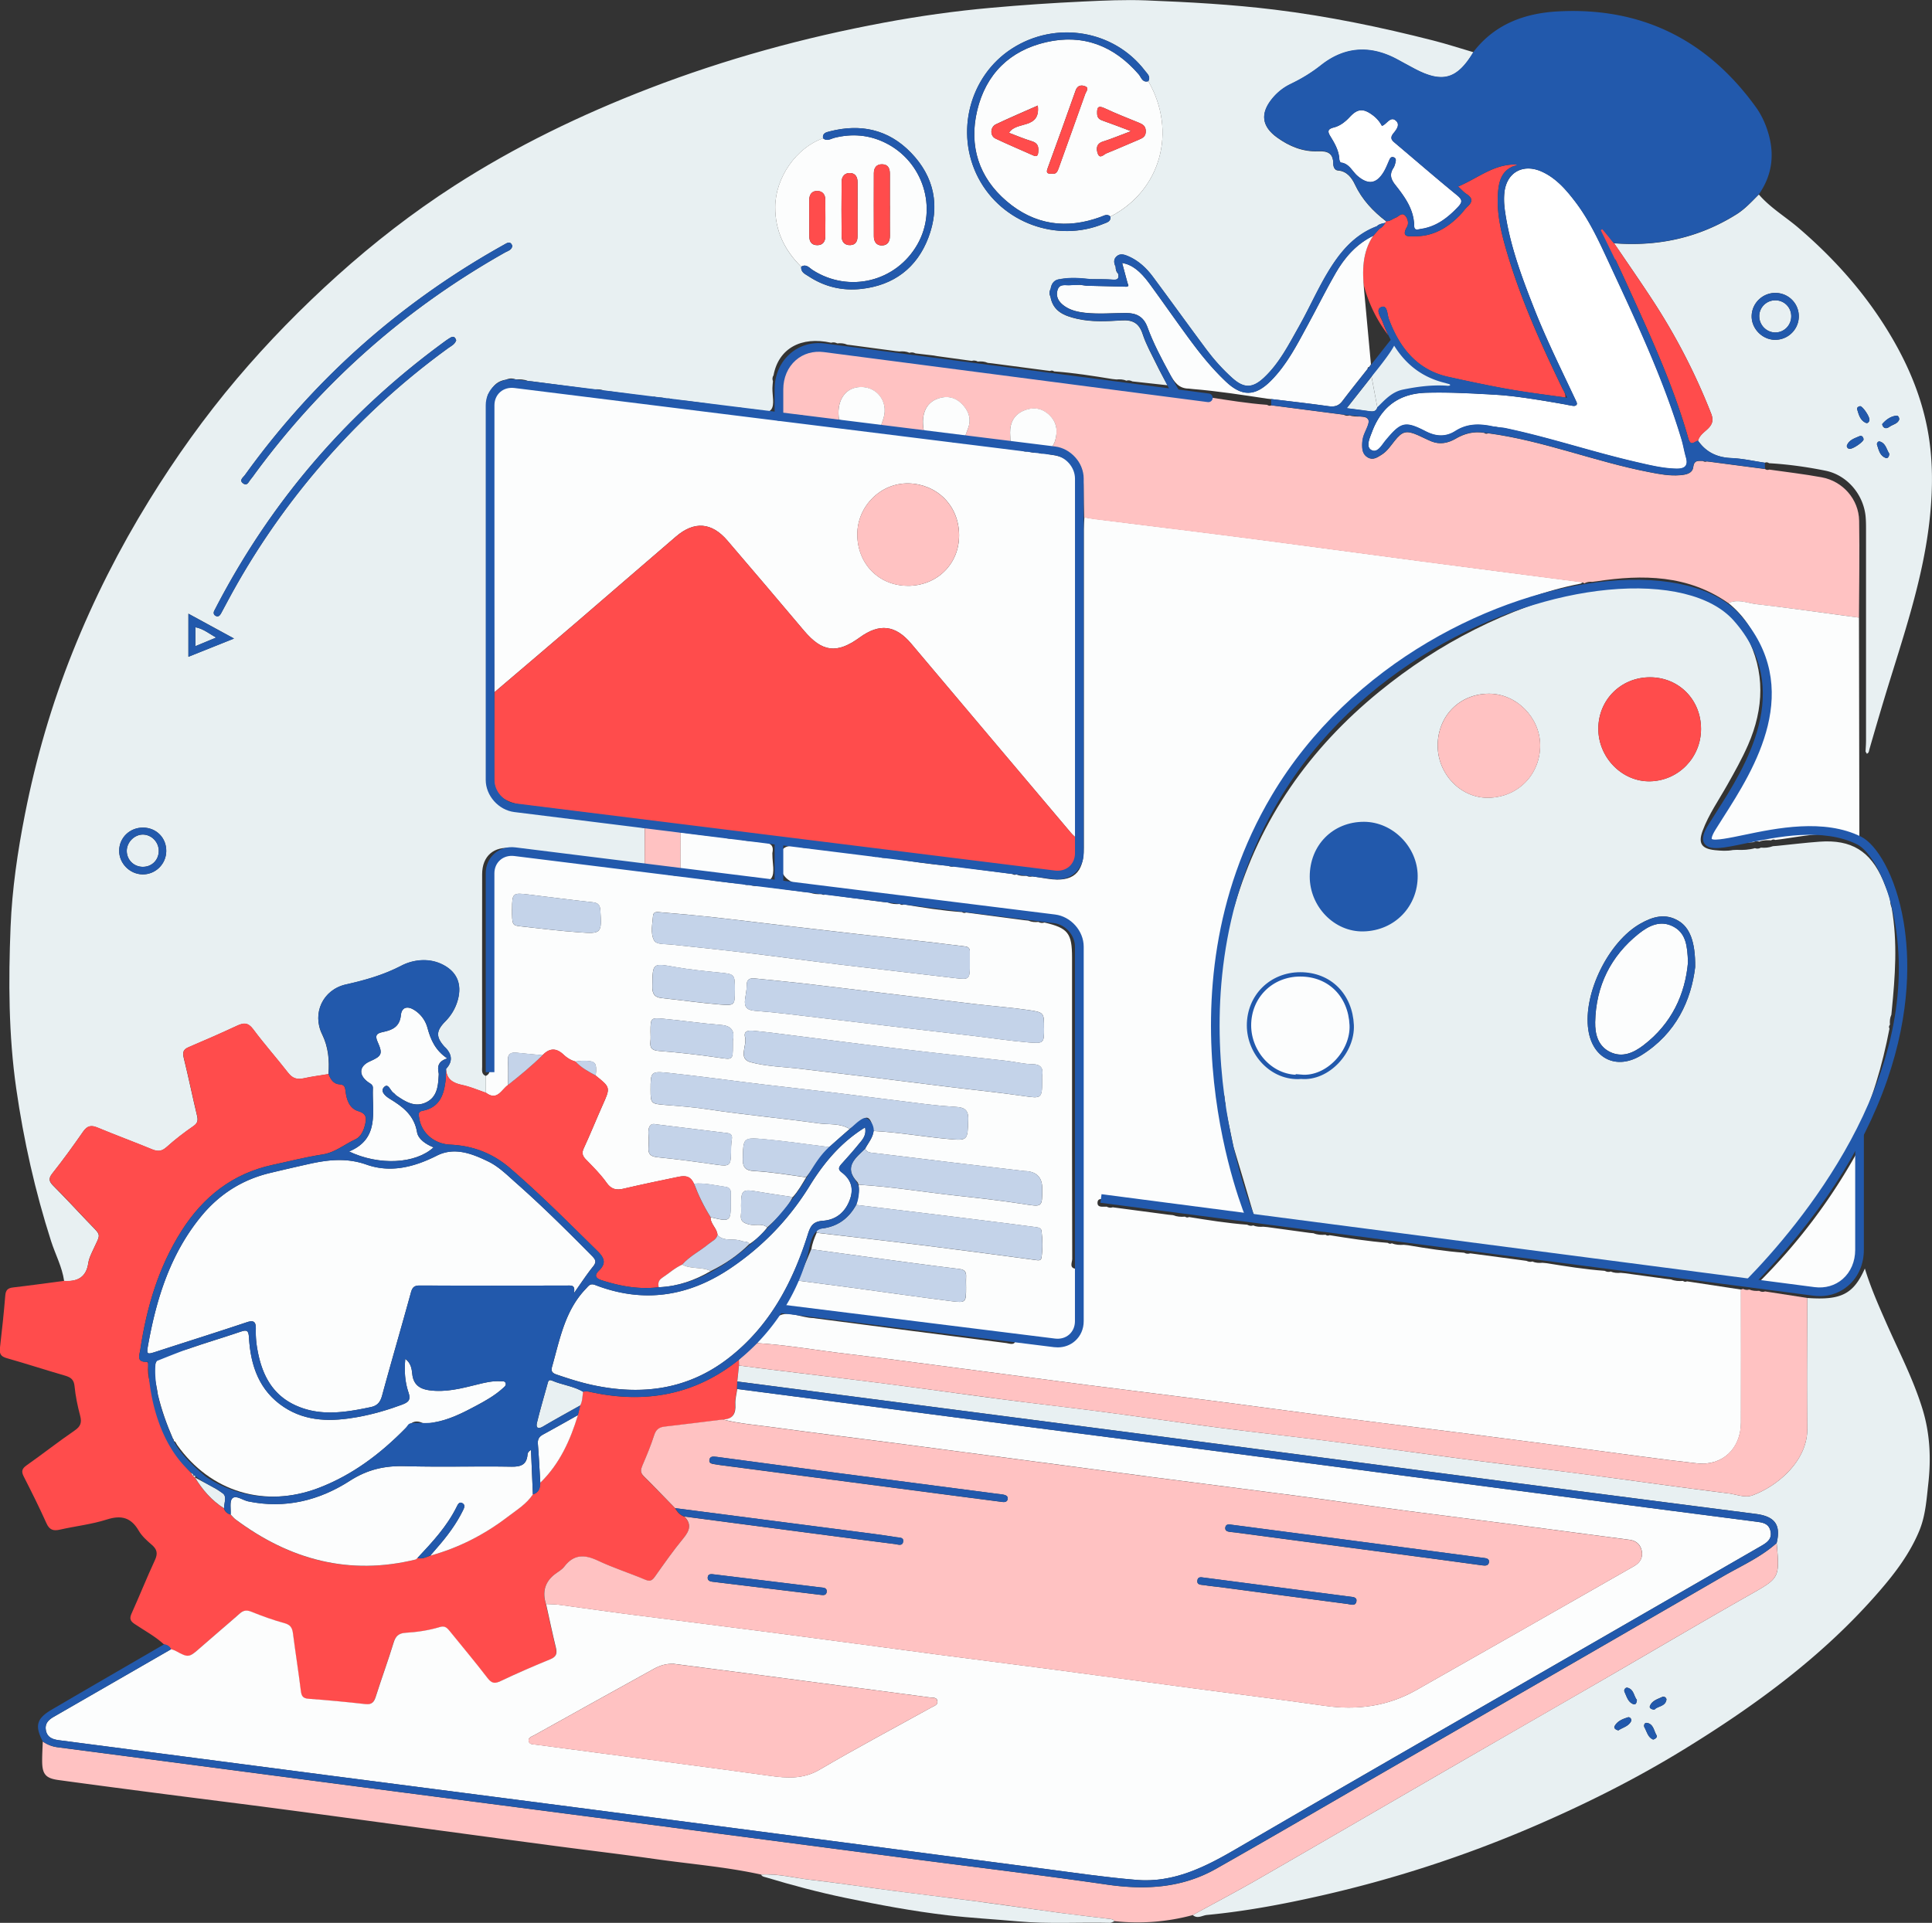 <svg xmlns="http://www.w3.org/2000/svg" id="_&#x56FE;&#x5C42;_1" data-name="&#x56FE;&#x5C42; 1" viewBox="0 0 446 444"><rect x="0" y="0" width="446" height="444" fill="#333333" stroke="none"/><defs><style>.cls-1,.cls-2{fill:none}.cls-2{stroke-linecap:round;stroke-linejoin:round;stroke-width:0;stroke:#2259ac}.cls-4{fill:#fcfdfd}.cls-5{fill:#ff4c4c}.cls-6{fill:#e8f0f2}.cls-7{fill:#fff}.cls-8{fill:#ffc2c2}.cls-9{fill:#c4d3e9}.cls-10{fill:#2259ac}</style></defs><path class="cls-6" d="m316.62 86.95 5.18-8.25 2.94 3.72 4.73 3.78 6.17 1.72.44 1.61-4.94.39-6.06.79-5.21 2.49-1.92.84"></path><path class="cls-1" d="M0 0h446v444H0z"></path><path class="cls-6" d="M14.8 295.76c-.46-3.24-2.03-6.11-3.01-9.18-3.69-11.51-6.32-23.25-8.04-35.2-1.78-12.39-1.81-24.88-1.31-37.33.35-8.72 1.62-17.39 3.31-25.98 2.53-12.86 6.16-25.4 11.03-37.55 4.87-12.18 10.79-23.85 17.68-35.02 6.07-9.84 12.77-19.23 20.23-28.05 7.17-8.47 14.93-16.39 23.2-23.83 8.43-7.58 17.36-14.51 26.87-20.65 14.22-9.17 29.39-16.5 45.17-22.58 17.56-6.76 35.64-11.72 54.12-15.16 8.21-1.53 16.5-2.7 24.85-3.44 7.05-.63 14.09-1.11 21.16-1.44 4.85-.23 9.71-.45 14.55-.26 9.9.39 19.79.93 29.64 2.14 12.38 1.52 24.54 4.04 36.6 7.12 3.13.8 6.2 1.8 9.3 2.71-3.76 6.28-7.16 7.24-13.59 3.84-1.29-.69-2.58-1.39-3.87-2.09-6.19-3.38-12.18-3.11-17.73 1.28-2.2 1.74-4.52 3.14-7.02 4.34-1.68.81-3.14 1.98-4.31 3.44-2.73 3.38-2.35 6.33 1.17 8.88 2.82 2.04 5.96 3.34 9.48 3.19 2.2-.09 3.49.45 3.51 2.86 0 .73.3 1.53 1.09 1.58 2.11.14 3.25 1.85 3.89 3.21 1.68 3.56 4.21 6.22 7.24 8.54-.13.07-.18.18-.15.32-.71.19-1.48.24-2.04.82-4.14 1.55-7.15 4.47-9.61 8-3.32 4.76-5.52 10.13-8.36 15.16-2.35 4.16-4.51 8.46-8.05 11.78-2.66 2.5-4.64 2.49-7.28.13-2.25-2.01-4.26-4.26-6.06-6.67-4.14-5.56-8.18-11.2-12.32-16.76-1.53-2.06-3.4-3.78-5.82-4.79-.81-.34-1.66-.59-2.42-.02-.87.66-.82 1.58-.36 2.49 0 .59.1 1.15.56 1.59.25 1.02.03 1.52-1.2 1.41-1.74-.14-3.48-.09-5.23-.12-2.3-.26-4.61-.43-6.91 0-1.39.12-2.04.98-2.23 2.27-.32.59-.32 1.2-.03 1.8.6 3.41 3.25 4.41 6.1 5.07 3.42.79 6.9.59 10.35.38 2.5-.15 3.99.61 4.82 3.14.81 2.46 2.12 4.77 3.26 7.12.74 1.53 1.58 3.01 2.48 4.71-2.92-.32-5.51-.61-8.1-.89-.45-.23-.91-.33-1.41-.16-.73-.35-1.51-.34-2.3-.29-.31-.03-.62-.06-.93-.1-4.46-.72-8.92-1.44-13.43-1.76-.29-.21-.6-.26-.94-.1l-13.43-1.77c-.32-.03-.63-.06-.94-.1-.74-.34-1.52-.38-2.32-.31-.44-.24-.9-.3-1.39-.15-2.66-.37-5.33-.73-7.99-1.1l-.78-.14c-1.4-.16-2.8-.32-4.2-.49-.45-.22-.91-.31-1.4-.14-.74-.33-1.52-.37-2.32-.31l-.92-.09c-3.39-.45-6.79-.91-10.18-1.36-.32-.04-.63-.07-.95-.11-.74-.34-1.52-.38-2.31-.3-.45-.24-.91-.31-1.4-.15-6.98-1.56-12.15 1.35-13.3 7.51-.28.43-.32.89-.14 1.37-.04.53-.11 1.06-.12 1.59-.04 1.68.55 3.8-.26 4.92-.97 1.34-3.08-.27-4.71.02-.47-.05-.94-.09-1.41-.14-.73-.35-1.51-.37-2.31-.3-.45-.24-.91-.3-1.4-.15-4.31-.7-8.61-1.38-12.97-1.72-.45-.23-.92-.32-1.41-.15-.74-.34-1.52-.35-2.3-.3-.28-.23-.59-.26-.91-.1-3.25-.44-6.49-.89-9.74-1.33l-1.42-.15c-.74-.34-1.51-.36-2.3-.29l-.93-.1-13.43-1.77-.94-.09c-.89-.37-1.83-.41-2.78-.35-.76-.3-1.52-.3-2.26.05-1.86.25-3.06 1.34-3.8 3.01-.5.4-.57.94-.46 1.53-.38.72-.24 1.51-.24 2.27v84.3c0 .76.14 1.52.22 2.28-.15.34-.07.64.16.92.74 2.87 2.64 4.47 5.49 5.04.45.22.92.31 1.41.15.74.35 1.52.36 2.3.3.45.24.91.29 1.4.15 1.84.26 3.69.51 5.53.77.15.01.31.03.46.04 2.3.47 4.62.83 6.97.9.45.23.91.32 1.4.15.74.33 1.52.36 2.31.31l.93.09c2.63.44 5.26.88 7.9 1.33 0 2.79-.01 5.58-.02 8.37-2.64-.28-5.28-.57-7.92-.85-.45-.21-.92-.32-1.41-.16-.74-.34-1.51-.35-2.3-.29-.31-.03-.62-.06-.93-.1-4.46-.71-8.92-1.44-13.44-1.77-.45-.25-.91-.32-1.41-.16-.74-.34-1.51-.35-2.3-.3-.28-.23-.59-.26-.91-.09-4.15-.52-6.86 1.79-6.87 6.01-.03 14.81-.01 29.62 0 44.44 0 .83-.22 1.75.87 2.15v3.9c-1.82-.62-3.61-1.4-5.47-1.8-2.16-.46-3.65-1.33-3.74-3.73 1.51-1.6 1.46-3.23-.14-4.9-.05-.06-.12-.1-.17-.16-2.08-2.29-2.03-3.71.14-5.9 1.37-1.39 2.36-3.04 2.88-4.93 1.04-3.79-.26-6.72-3.84-8.36-3.1-1.42-6.61-.92-9.18.42-4.13 2.15-8.36 3.34-12.81 4.34-5.29 1.19-7.86 6.64-5.49 11.49 1.46 2.98 1.71 6.02 1.47 9.21-1.9.32-3.82.55-5.69.97-1.53.34-2.6.04-3.61-1.25-2.65-3.41-5.52-6.63-8.09-10.09-1.15-1.54-2.15-1.52-3.67-.82-3.7 1.72-7.44 3.37-11.2 4.96-1.27.53-1.46 1.2-1.14 2.5 1.09 4.4 1.99 8.85 3.05 13.27.26 1.1.2 1.76-.84 2.48-2.15 1.48-4.24 3.09-6.18 4.83-1.1.99-2.01 1.07-3.31.54-4.2-1.73-8.47-3.31-12.67-5.05-1.46-.61-2.35-.39-3.28.93-2.29 3.29-4.63 6.54-7.12 9.67-.97 1.22-.72 1.88.24 2.85 2.61 2.62 5.13 5.33 7.67 8.01 3.65 3.86 3.38 2.61 1.32 7.18-.38.84-.8 1.71-.92 2.61-.46 3.34-2.54 4.38-5.6 4.16ZM190 31.94c-6.17 2.17-11.02 9.07-11.04 15.9-.02 5.44 2.15 9.98 6.01 13.76-.14 1.29.92 1.69 1.72 2.22 3.68 2.42 7.76 3.38 12.13 2.9 7.51-.83 12.84-4.87 15.49-11.83 2.75-7.24 1.41-14.05-4.05-19.67-5.18-5.33-11.58-6.72-18.72-4.88-.82.21-1.73.4-1.54 1.6Zm75.09-13.18c.6-1.08-.24-1.72-.77-2.42-7.17-9.41-20.61-11.64-30.73-5.1-9.77 6.31-13.18 19.41-7.75 29.82 5.42 10.39 18.14 15.06 28.93 10.62.76-.32 1.7-.49 1.57-1.66 11.6-5.99 15.43-19.65 8.75-31.26ZM105.32 78.58c-.2-.6-.53-1.08-1.29-.64-.73.42-1.41.94-2.09 1.44-21.91 16.14-39.18 36.25-51.8 60.35-.21.41-.41.82-.64 1.23-.26.48-.21.94.23 1.21.6.38 1.01 0 1.29-.52.52-.94 1.02-1.9 1.53-2.85 5.8-10.84 12.69-20.94 20.64-30.32 8.97-10.58 19.04-19.95 30.28-28.1.66-.48 1.5-.82 1.85-1.81Zm12.96-21.78c-.45-1.27-1.25-.68-1.96-.28-23.87 13.32-43.84 31.02-59.8 53.2-.39.54-1.4 1.19-.39 1.9.96.69 1.28-.41 1.74-.94.4-.46.74-.98 1.11-1.48 7.57-10.28 16.1-19.67 25.64-28.15 9.83-8.74 20.51-16.29 31.96-22.75.64-.36 1.5-.51 1.7-1.51ZM33.05 191.11c-3.05-.04-5.5 2.29-5.54 5.28-.05 2.93 2.43 5.47 5.37 5.51 2.99.05 5.45-2.34 5.5-5.34.05-3.06-2.25-5.42-5.33-5.46Zm20.97-43.67c-3.82-2.08-7.16-3.9-10.53-5.74v9.95c3.55-1.42 6.81-2.73 10.53-4.21Z"></path><path class="cls-5" d="M14.8 295.76c3.06.21 5.14-.82 5.6-4.16.12-.89.54-1.77.92-2.61 2.06-4.58 2.33-3.33-1.32-7.19-2.54-2.69-5.07-5.39-7.67-8.02-.96-.97-1.21-1.62-.24-2.85 2.49-3.13 4.84-6.39 7.12-9.67.92-1.33 1.81-1.54 3.28-.93 4.2 1.75 8.47 3.32 12.67 5.05 1.3.53 2.2.45 3.31-.54 1.94-1.75 4.03-3.36 6.18-4.84 1.05-.72 1.11-1.37.84-2.47-1.06-4.41-1.96-8.86-3.05-13.27-.32-1.3-.13-1.96 1.14-2.5 3.76-1.59 7.5-3.24 11.2-4.96 1.52-.71 2.52-.72 3.67.82 2.57 3.46 5.45 6.69 8.09 10.09 1 1.29 2.08 1.6 3.61 1.25 1.88-.42 3.79-.65 5.69-.97.45 1.22 1.15 2.31 2.53 2.39 1.19.07 1.29.68 1.4 1.61.24 1.99.9 3.98 2.97 4.59 2.11.62 1.83 1.92 1.47 3.34-.33 1.3-.99 2.62-2.18 3.16-2.52 1.16-4.66 3.04-7.58 3.49-3.88.6-7.71 1.58-11.55 2.41-9.21 2-15.99 7.38-20.97 15.2-5.36 8.42-8.1 17.76-9.56 27.54-.18 1.21-.92 2.74 1.4 2.75.51 0 .49.56.45.91-.3 2.46.62 4.66 1.47 6.87.19 3.37 1.68 6.34 2.93 9.38.19.45.45 1.3 1.27.54v.03c-.35-.1-.61.03-.58.4.04.38.3.45.63.24l.03-.14c-.95.32-.28.87-.12 1.24 1.01 2.3 2.5 4.28 4.22 6.11.15.24.31.48.46.73l-.05-.06.53.5-.05-.06c1.75 2.85 3.88 5.33 6.73 7.14.24.77.78 1.21 1.52 1.43.38.38.71.81 1.14 1.13 12.48 9.29 26.2 13.04 41.59 9.25.15-.13.31-.26.46-.38l-.06.03c1.07.32 2-.18 2.95-.53 6.55-1.8 12.48-4.85 17.87-8.96 2.07-1.58 4.34-2.95 5.82-5.19 1.37-.39 1.7-1.43 1.71-2.68 4.46-4.35 6.92-9.8 8.69-15.63l.54-2.23c.53-.99.48-2.09.66-3.15.7-.25 1.37-.03 2.05.11 12.44 2.65 23.84.58 33.91-7.5 0 .45.02.89.03 1.34l-.39 3.7c-.02.58-.03 1.15-.05 1.72-.16 1.19-.5 2.39-.43 3.57.14 2.17-.59 3.42-2.88 3.49-4.49.55-8.98 1.12-13.48 1.64-1.32.15-1.95.78-2.37 2.07-.74 2.34-1.69 4.62-2.66 6.88-.4.95-.55 1.65.28 2.47 2.46 2.43 4.85 4.94 7.26 7.41.53.85 1.15 1.6 2.15 1.92 1.71 1.78 1.18 3.29-.27 5.04-2.34 2.83-4.45 5.86-6.58 8.86-.64.9-1.15 1.12-2.23.66-3.61-1.52-7.36-2.72-10.89-4.38-3.07-1.45-5.57-1.53-7.77 1.37-.54.71-1.42 1.16-2.15 1.73-2.3 1.76-3 4.07-2.09 6.93.75 3.38 1.46 6.77 2.28 10.13.33 1.36.03 2.08-1.33 2.64-3.85 1.58-7.68 3.23-11.43 5.02-1.37.65-2.08.55-3.03-.69-2.81-3.67-5.8-7.21-8.7-10.81-.59-.74-1.1-1.34-2.29-.98-2.59.78-5.27 1.18-7.97 1.34-1.51.09-2.26.73-2.71 2.23-1.28 4.2-2.8 8.32-4.13 12.5-.41 1.29-.92 1.9-2.41 1.73-4.37-.5-8.74-.91-13.13-1.23-1.32-.1-1.61-.66-1.76-1.84-.55-4.43-1.26-8.84-1.82-13.27-.17-1.3-.59-1.99-1.99-2.36-2.6-.7-5.14-1.64-7.64-2.64-1.11-.44-1.83-.29-2.69.46-2.95 2.61-5.96 5.13-8.92 7.73-2.83 2.49-2.81 2.51-6.01.78-.26-.14-.58-.2-.87-.3-.31-.69-.9-1-1.6-1.14-2.05-1.9-4.52-3.2-6.81-4.74-1.07-.72-1.18-1.32-.67-2.45 1.84-4.08 3.49-8.23 5.37-12.28.71-1.52.51-2.49-.73-3.55-1.1-.95-2.26-1.98-2.98-3.21-1.78-3.08-4.02-3.7-7.4-2.62-3.5 1.12-7.23 1.52-10.84 2.34-1.5.34-2.4.06-3.08-1.46-1.64-3.65-3.43-7.24-5.25-10.81-.63-1.22-.39-1.85.71-2.62 3.72-2.62 7.3-5.44 11.05-8.01 1.4-.96 1.67-1.85 1.26-3.41-.59-2.23-1.07-4.51-1.29-6.8-.14-1.54-.86-2.06-2.18-2.45-4.52-1.31-8.99-2.77-13.51-4.05-1.34-.38-1.68-1.02-1.54-2.31.47-4.05.91-8.11 1.24-12.18.11-1.27.62-1.69 1.82-1.83 3.9-.45 7.8-1 11.7-1.52v-.02Z"></path><path class="cls-6" d="m170.2 319 .39-3.69c2.36.3 4.72.61 7.07.9 8.98 1.11 17.98 2.17 26.96 3.32 9.05 1.16 18.09 2.46 27.14 3.63 7.69 1 15.39 1.86 23.07 2.88 8.74 1.15 17.47 2.45 26.22 3.58 9.13 1.18 18.29 2.17 27.42 3.35 10.2 1.31 20.38 2.75 30.57 4.08 8.83 1.15 17.67 2.18 26.49 3.33 11.18 1.47 22.34 3.07 33.53 4.46 1.81.23 3.72 1.08 5.48.45 5.61-2.03 12.77-7.84 12.67-15.49-.14-10.03-.02-20.06-.01-30.09 7.82.58 10.68-.89 13.3-6.8 1.3 4.27 3.09 8.36 4.89 12.44 2.91 6.62 6.27 13.04 8.41 19.99 1.75 5.68 2 11.43 1.34 17.32-.41 3.67-.64 7.33-2.07 10.8-2.15 5.19-5.46 9.61-9.09 13.81-12.86 14.92-28.55 26.42-45.2 36.65-11.3 6.94-23.15 12.86-35.37 18.09a281.529 281.529 0 0 1-48.24 15.66c-8.75 1.99-17.58 3.66-26.53 4.51-1.1.1-2.19.98-3.3.02 5.11-2.8 10.28-5.52 15.33-8.43 15.4-8.87 30.76-17.82 46.15-26.72 11.19-6.48 22.4-12.91 33.59-19.38 11.12-6.43 22.18-12.98 33.36-19.32 7.03-3.99 7.1-3.86 6.37-12.07 1.02-4.21-.42-6.14-4.84-6.71-18.6-2.39-37.2-4.79-55.79-7.21-24.26-3.16-48.51-6.36-72.76-9.52-19.59-2.56-39.18-5.1-58.77-7.64-15.91-2.07-31.83-4.13-47.75-6.2Zm211.73 75.77c.73-.86 2.47-.67 2.76-2.26.08-.46-.5-.9-.96-.68-1.08.51-2.37.85-2.85 2.1-.19.48.33.79 1.05.83Zm-8.34 4.8c.95-.67 2.34-.9 2.96-2.14.2-.4-.27-1.03-.74-.89-1.21.38-2.45.85-3.09 2.05-.23.44.23.82.86.97Zm4.29-7.04c-.72-.85-.68-2.45-2.18-2.82-.46-.12-.9.48-.69.94.51 1.07.78 2.37 2.04 2.86.53.21.78-.29.83-.98Zm3.76 9.15c.57-.18 1.02-.57.76-1.01-.63-1.04-.68-2.63-2.26-2.85-.52-.07-.75.62-.52 1.03.57 1.02.79 2.34 2.02 2.83ZM372.62 56.18c10.14.79 19.6-1.25 28.26-6.69 1.98-1.24 3.52-2.96 5.15-4.58 2.63 3.06 6.11 5.11 9.14 7.7 8.6 7.37 15.97 15.73 21.67 25.53 4.02 6.9 6.98 14.19 8.32 22.1 1.05 6.26 1.02 12.53.39 18.82-1.44 14.49-6.28 28.12-10.46 41.92-1.2 3.97-2.36 7.95-3.51 11.93-.13.44-.1.93-.62 1.14l-.3-.51c.04-.84.11-1.69.11-2.53v-48.05c0-1.31.02-2.62-.12-3.92-.57-4.98-4.31-9.35-9.23-10.35-4.29-.87-8.65-1.48-13.04-1.73-.3-.21-.61-.27-.96-.11-2.57-.38-5.13-.96-7.71-1.07-3.3-.13-5.86-1.34-7.73-4.03.36-1.27 1.47-1.96 2.32-2.8 1.08-1.07 1.26-2.04.7-3.48a143.28 143.28 0 0 0-13.63-26.35c-2.85-4.36-5.83-8.64-8.76-12.95Zm36.99 22.28c2.98.12 5.52-2.22 5.64-5.2.12-3-2.19-5.5-5.21-5.62-2.99-.12-5.54 2.22-5.67 5.19-.13 2.92 2.29 5.52 5.24 5.64Zm28.83 18.39c0-.49-.26-.9-.64-.86-1.35.14-2.4.92-3.27 1.91-.08.1.12.59.31.76.52.44 1.04.1 1.48-.19.75-.49 1.78-.63 2.12-1.61Zm-2.3 7.91c-.64-.93-.77-2.38-2.19-2.81-.41-.12-.75.39-.64.74.39 1.2.65 2.56 2.02 3.06.45.17.79-.32.81-.99Zm-9.17-1.11c.89.03 3.28-1.7 3.23-2.2-.05-.53-.41-.95-.91-.74-1.1.48-2.37.84-2.9 2.06-.2.45.21.86.58.88Zm4.59-6.71c.04-.84-1.64-3.2-2.15-3.15-.43.05-.8.34-.68.75.37 1.21.69 2.54 2.01 3.11.47.2.79-.3.83-.7Z"></path><path class="cls-8" d="M410.13 356.29c.73 8.21.66 8.09-6.37 12.07-11.18 6.34-22.24 12.88-33.36 19.32-11.19 6.48-22.4 12.91-33.59 19.38-15.39 8.9-30.74 17.85-46.15 26.72-5.05 2.91-10.21 5.62-15.32 8.43a48.95 48.95 0 0 1-18.07 1.4c-.23-.36-.58-.46-.98-.51-3.88-.46-7.77-.9-11.64-1.42-6.53-.88-13.05-1.84-19.59-2.7-6.31-.83-12.63-1.57-18.94-2.4-6.31-.82-12.6-1.79-18.92-2.51-3.84-.44-7.62-1.46-11.53-1.22-8.12-1.79-16.42-2.43-24.63-3.61-7.53-1.07-15.09-1.96-22.64-2.96-8.84-1.17-17.67-2.37-26.51-3.56-12.34-1.66-24.67-3.36-37.01-4.99-8.69-1.15-17.39-2.23-26.07-3.35-8.46-1.1-16.92-2.2-25.37-3.36-2.97-.41-3.72-1.41-3.71-4.51 0-1.46.09-2.92.14-4.38 1.02.72 2.13 1.16 3.4 1.33 21.97 2.86 43.93 5.76 65.91 8.64 19.6 2.56 39.2 5.09 58.8 7.65 24.26 3.17 48.53 6.35 72.8 9.53 14.93 1.95 29.88 3.74 44.78 5.9 8.83 1.28 17.3.8 25.16-3.65 12.62-7.14 25.14-14.47 37.7-21.72 26.46-15.27 52.95-30.51 79.38-45.83 4.19-2.42 8.68-4.39 12.34-7.67h-.01Z"></path><path class="cls-6" d="M175.68 432.86c3.91-.24 7.69.78 11.53 1.22 6.32.72 12.61 1.69 18.92 2.51 6.31.82 12.63 1.56 18.94 2.4 6.53.87 13.05 1.83 19.59 2.7 3.88.52 7.76.95 11.64 1.42.4.05.75.15.98.51-.35.13-.7.39-1.05.38-7.08-.17-14.16.3-21.25-.34-5.42-.49-10.86-.78-16.27-1.41-7.93-.93-15.76-2.4-23.56-4.02-6.17-1.28-12.25-2.9-18.28-4.72-.43-.13-.93-.16-1.17-.64Z"></path><path class="cls-4" d="M112.18 252.32v-3.9c1.24-.58.8-1.72.8-2.65.02-14.49 0-28.97.02-43.46 0-3.87 1.88-5.45 5.7-4.91.91.13 1.83.18 2.75.26.3.21.61.26.95.1.89.37 1.82.42 2.77.35.29.23.59.27.93.1 4.31.73 8.62 1.39 12.99 1.73.45.24.91.3 1.41.14 4.47.59 8.94 1.17 13.42 1.76.3.21.61.27.95.1.74.35 1.51.39 2.31.31.44.25.91.29 1.39.14 4.31.71 8.61 1.39 12.97 1.73.45.23.91.31 1.41.15.74.35 1.52.37 2.31.31l.93.09c3.24.44 6.48.88 9.72 1.33.31.03.63.06.94.08.9.36 1.82.45 2.78.36.29.22.6.24.93.09l13.43 1.77.94.09c.9.35 1.82.43 2.78.35.28.24.59.27.92.1 4.46.73 8.93 1.46 13.45 1.77.29.21.6.26.94.1l13.43 1.77c.32.03.64.07.95.1.74.34 1.52.39 2.31.31.45.25.91.29 1.39.13 5.45 1.27 6.38 2.45 6.38 8.07v19.66c0 16.66-.01 33.31.04 49.96 0 .77-.81 2.15.96 2.28 1.11-.48.59-1.47.59-2.2.03-23.71.03-47.41.02-71.12 0-.68-.13-1.36-.2-2.04-.37-3.01-2.2-4.78-4.97-5.63-1.97-.6-4.04-.77-6.1-.82-.45-.26-.91-.32-1.41-.15-4.32-.57-8.64-1.15-12.96-1.72-.31-.03-.63-.07-.94-.1-.89-.37-1.82-.42-2.77-.35l-.93-.09c-4.46-.73-8.92-1.44-13.43-1.77-.29-.22-.61-.26-.94-.1-.89-.36-1.82-.42-2.77-.36-.29-.21-.59-.27-.92-.1-3.22-.6-6.46-1.09-9.73-1.32-.31-.03-.63-.07-.94-.1-.74-.34-1.52-.39-2.32-.31-.44-.24-.91-.29-1.39-.14-.44-.11-.88-.25-1.33-.31-3.38-.44-5.07-2.38-5.07-5.81 0-2.18 1.06-3.22 3.19-3.13l.94.09c.89.37 1.82.43 2.77.36.29.22.6.25.94.09l13.43 1.77c.45.24.91.34 1.41.16.73.35 1.51.35 2.3.29.31.03.63.07.94.09 4.31.73 8.62 1.39 12.98 1.73.45.24.91.31 1.39.14l13.43 1.77c.3.2.61.27.94.1.74.35 1.52.38 2.32.31.45.25.91.29 1.39.14 1.22.19 2.43.38 3.64.57 5.73.84 8.22-1.32 8.22-7.16V122.2c0-.92.08-1.84.13-2.76.83.14 1.67.31 2.51.41 11.45 1.44 22.91 2.82 34.35 4.3 13.58 1.76 27.14 3.62 40.72 5.41 12.51 1.65 25.02 3.26 37.54 4.88l-.57.33c-8.08 1.56-15.71 4.43-23.05 8.04-23.77 11.72-42.44 28.63-53.62 53.05-3.64 7.95-6.14 16.25-7.19 24.96-.22.29-.26.61-.11.95-1.55 9.86-1.44 19.72.01 29.57-.16.33-.12.65.1.95-.07.79-.04 1.57.33 2.3l.12.94c.32 2.82.91 5.58 1.66 8.32-.14.36-.03.66.2.94 1 5.5 2.91 10.77 4.55 16.28h-2.31c-.29-.23-.59-.26-.92-.09-4.46-.74-8.93-1.46-13.45-1.77-.29-.22-.6-.26-.94-.1l-13.43-1.77c-.45-.23-.91-.37-1.41-.17-.81-.3-1.97-.64-2.06.47-.1 1.29 1.24.96 2.11.99.45.24.91.32 1.41.15 4.32.57 8.64 1.15 12.96 1.72l.94.09c.9.36 1.82.43 2.78.35.29.22.6.25.93.09 4.46.72 8.92 1.43 13.43 1.77.45.24.91.34 1.4.16.74.34 1.52.35 2.31.3l.94.09c3.24.44 6.48.89 9.72 1.33l.94.09c.89.38 1.82.41 2.77.35.29.22.6.25.94.1 4.46.72 8.92 1.41 13.43 1.77.29.22.61.27.94.1.89.38 1.82.41 2.77.35.31.03.63.06.94.1 4.3.73 8.62 1.4 12.98 1.73.45.25.91.3 1.4.14 4.32.58 8.65 1.15 12.97 1.73.45.2.91.32 1.4.15.74.35 1.52.36 2.31.3l.93.09c4.46.72 8.92 1.44 13.43 1.77.45.24.91.33 1.41.16.74.34 1.51.36 2.3.3l.93.09c3.24.44 6.48.89 9.72 1.33.32.03.63.07.94.1.89.37 1.82.42 2.77.35.29.22.6.25.94.1l12.45 1.89c0 10.26.04 20.52 0 30.77-.02 5.95-4.28 10.01-10.14 9.36-8.79-.97-17.55-2.24-26.32-3.38-8.93-1.16-17.85-2.34-26.77-3.48-9.08-1.16-18.18-2.24-27.25-3.42-9.99-1.29-19.98-2.68-29.97-3.97-10.23-1.32-20.46-2.56-30.69-3.87-10.22-1.32-20.44-2.69-30.66-4.02-8.16-1.07-16.32-2.16-24.5-3.13-6.95-.82-13.86-2.04-20.86-2.5 1.62-2.15 2.83-4.99 4.98-6.24 2.29-1.34 5.32.43 8.06.47.15 0 .31.05.46.07 14.68 1.91 29.38 3.82 44.06 5.7.75.1 1.93.63 2.11-.6.15-1.06-1.03-.94-1.74-1.03-8.64-1.15-17.28-2.27-25.93-3.39-7.88-1.01-15.76-2.06-23.65-2.95-2.16-.25-2.16-.86-1.06-2.42.88-1.25 1.5-2.68 2.24-4.02 4.1.54 8.21 1.07 12.31 1.62 7.66 1.03 15.32 2.14 22.99 3.11 3.43.43 3.45.32 3.45-3.17 0-.77-.04-1.54 0-2.31.07-1.15-.17-1.79-1.56-1.95-6.91-.83-13.82-1.79-20.73-2.71-4.47-.6-8.95-1.22-13.42-1.84.17-1.34.68-2.57 1.21-3.8 8.38.98 16.76 1.92 25.12 2.96 8.44 1.05 16.87 2.18 25.3 3.31.67.09 1.38.26 1.49-.53.29-2.06.27-4.14 0-6.2-.08-.61-.67-.76-1.24-.84-2.36-.3-4.71-.62-7.06-.92-5.48-.69-10.95-1.37-16.43-2.04-6.01-.74-12.02-1.45-18.04-2.18.39-1.53.78-3.06.55-4.66 7.52.43 14.95 1.68 22.42 2.5 5.18.57 10.37 1.14 15.52 1.94 4.47.7 4.45.85 4.45-3.58 0-2.51-1.26-3.85-3.77-4.01h-.23c-5.71-.67-11.43-1.34-17.14-2.03-5.86-.7-11.72-1.45-17.59-2.13-.87-.1-1.71-.06-2.15-1 .7-1.34 1.77-2.51 1.95-4.1 5.75.29 11.42 1.33 17.15 1.84 4.66.42 4.53.35 4.69-4.52.07-2.25-.96-2.77-2.83-2.88-2.22-.13-4.44-.33-6.65-.6-7-.85-13.99-1.78-20.99-2.63-5.63-.69-11.28-1.28-16.91-1.96-7.23-.87-14.44-1.88-21.68-2.65-4.25-.45-4.27-.3-4.27 3.95 0 3.11.12 3.18 3.4 3.44 3.29.26 6.59.51 9.85 1.01 8.49 1.28 17.05 2.05 25.54 3.24 2.38.33 4.95-.09 7.15 1.3-1.56 1.39-3.13 2.78-4.7 4.18-5.01-.62-10-1.37-15.02-1.82-4.91-.44-4.82-.31-4.92 4.7-.04 2.02.89 2.56 2.55 2.65 4.06.22 8.06.89 12.07 1.46-.95 1.57-1.83 3.18-3.09 4.55-2.72-.42-5.44-.79-8.15-1.26-3.48-.6-3.78-.38-3.79 3.23 0 .69.07 1.39-.02 2.07-.2 1.47.53 1.92 1.85 2.28 1.4.38 2.96-.38 4.22.69-1.17 1.5-2.53 2.8-4.13 3.84-.4-.76-1.21-.45-1.79-.69-1.79-.75-4.01.26-5.57-1.37-.07-1.56-1.64-2.54-1.61-4.14 4.61 1.11 4.67 1.06 4.67-3.57 0-.62-.02-1.23 0-1.85.04-.88-.19-1.44-1.21-1.58-2.42-.35-4.81-.95-7.29-.73-.73-1.61-1.73-1.96-3.6-1.58-4.22.87-8.44 1.75-12.63 2.73-1.64.39-2.83.19-3.93-1.36-1.37-1.93-3.09-3.64-4.75-5.35-.81-.83-1.05-1.49-.53-2.61 1.52-3.28 2.87-6.64 4.34-9.94 1.83-4.1 1.85-4.09-1.57-6.84.29-3.12 0-3.44-3.11-3.41-.53 0-1.06.1-1.58.16-1.06-.28-1.98-.87-2.74-1.59-1.71-1.61-3.27-1.53-4.84.12-1.99-.19-3.98-.35-5.96-.57-1.46-.16-2.14.32-2.04 1.9.11 1.85.03 3.7.04 5.55-1.54 1.06-2.5 3.78-5.11 1.8h-.03Zm111.71-30.03v-2.54c0-.72-.28-1.12-1.07-1.21-2.51-.28-5.02-.64-7.54-.93-6.02-.69-12.05-1.34-18.07-2.02-6.17-.71-12.34-1.43-18.51-2.15-4.8-.56-9.59-1.17-14.39-1.69-3.89-.42-7.79-.76-11.7-1.09-.71-.06-1.77-.31-1.86.8-.14 1.9-.64 4.02.23 5.67.53 1.01 2.47.81 3.84.96 5.8.6 11.6 1.21 17.39 1.91 7.08.85 14.15 1.82 21.22 2.67 9.14 1.1 18.28 2.13 27.42 3.22 2.74.33 3.02.14 3.03-2.68v-.93Zm17.13 15.13c0-3.51.02-3.66-3.48-4.18-4.09-.61-8.23-.9-12.35-1.39-7.39-.87-14.77-1.77-22.15-2.66-5.94-.71-11.87-1.45-17.81-2.13-3.66-.42-7.33-.75-10.99-1.13-1.21-.12-1.88.23-1.86 1.62.02 1.06-.25 2.13-.38 3.19-.23 1.81.4 2.53 2.4 2.67 4.97.36 9.91 1.04 14.86 1.61 7.01.82 14.01 1.66 21.02 2.49 4.72.56 9.44 1.09 14.16 1.65 4.34.51 8.67 1.18 13.02 1.54 3.54.29 3.56.14 3.56-3.3Zm-.44 12.15c0-.38-.05-.78 0-1.15.27-1.79-.27-2.66-2.29-2.69-1.98-.03-3.95-.54-5.92-.77-8.46-.96-16.93-1.85-25.39-2.87-9.59-1.15-19.17-2.41-28.76-3.61-1.45-.18-2.9-.33-4.35-.47-1.1-.11-2.26.03-1.88 1.48.51 1.95-1.68 4.97 1.24 5.77 3.73 1.02 7.73 1.07 11.61 1.54 5.49.66 10.97 1.3 16.45 1.97 5.86.71 11.71 1.47 17.58 2.18 5.86.72 11.74 1.3 17.59 2.15 3.86.57 4.11.52 4.11-3.31v-.23ZM118.2 209.91c0 3.57.05 3.77 1.81 3.97 4.58.51 9.15 1.08 13.74 1.41 5.12.37 5.17.19 4.84-5.08-.08-1.24-.52-1.73-1.78-1.87-4.96-.54-9.9-1.19-14.85-1.79-3.59-.44-3.74-.3-3.75 3.36Zm33.12 49.69c-1.23-.3-1.8.7-1.62 2.56.09.92.07 1.85 0 2.78-.12 1.54.46 2.12 2.08 2.28 4.58.45 9.14 1.08 13.7 1.73 2.88.41 3.23.18 3.26-2.66.01-1.07.03-2.16.2-3.22.15-.91-.2-1.32-1.03-1.43-5.25-.65-10.51-1.3-16.6-2.04Zm17.86-19.29c.38-1.83.07-3.42-2.74-3.64-4.42-.35-8.82-1.01-13.24-1.42-3.01-.28-3.02-.19-3.03 2.96 0 .77.07 1.54-.02 2.3-.18 1.58.43 2.05 2.04 2.17 4.5.35 8.99.86 13.46 1.51 3.54.52 3.52.66 3.53-2.81v-1.08Zm.46-11.61c0-3.83 0-3.77-3.84-4.15-3.28-.33-6.57-.66-9.82-1.23-5.4-.95-5.31-1.02-5.4 4.41-.03 1.71.45 2.55 2.18 2.74 4.5.47 8.99 1.13 13.5 1.49 3.36.27 3.37.12 3.37-3.26Z"></path><path class="cls-5" d="M152.07 297.23c-4.54.57-8.89-.23-13.19-1.61-1.48-.47-1.69-1.17-.62-2.22 1.72-1.68 1.29-2.92-.34-4.52-6.6-6.48-13.11-13.04-20.12-19.09-4.06-3.5-8.6-5.23-13.88-5.48-3.72-.17-6.64-2.74-7.14-6.09-.11-.75-.41-1.51.8-1.74 3.93-.76 4.94-3.75 5.3-7.17.09-.84.08-1.69.1-2.53.09 2.41 1.58 3.27 3.74 3.73 1.87.4 3.65 1.18 5.47 1.8 2.62 1.97 3.57-.75 5.11-1.8 2.75-2.18 5.46-4.42 7.97-6.88 1.57-1.66 3.13-1.73 4.84-.12.76.72 1.68 1.31 2.74 1.59 1.31 1.45 3.01 2.34 4.69 3.26 3.43 2.75 3.4 2.74 1.57 6.84-1.47 3.3-2.82 6.66-4.34 9.94-.52 1.13-.27 1.79.53 2.61 1.67 1.71 3.38 3.41 4.75 5.35 1.1 1.55 2.29 1.74 3.93 1.36 4.2-.98 8.42-1.86 12.63-2.73 1.87-.39 2.87-.04 3.6 1.58 1.02 2.71 2.28 5.29 3.82 7.74-.04 1.6 1.53 2.58 1.61 4.14-.29 1.08-1.32 1.43-2.06 2.05-1.98 1.65-4.37 2.79-6.1 4.77-1.7.76-3.07 2.03-4.6 3.04-.85.56-1.02 1.28-.8 2.18ZM360.54 89.4c-4.89-10.13-9.5-20.39-12.68-31.21-1.31-4.44-2.4-8.95-2.05-13.64.19-2.59.78-5.07 3.61-6.18l1.1-.26c.01-.13-.21-.31-1.02-.12-4.88.07-8.47 3.23-12.9 5.08.82.75 1.33 1.34 1.95 1.74 1.37.87 1.47 1.74.27 2.85-.62.57-1.1 1.29-1.68 1.9-2.87 2.99-6.23 5.03-10.51 5-1.24 0-3.3.38-1.82-2.18.46-.8.18-1.97-.45-2.61-.77-.79-1.48.25-2.21.52-.71.27-1.3.84-2.13.78-.13.07-.18.18-.15.32-.41.52-.74 1.12-1.4 1.39-.48.55-.97 1.1-1.45 1.65-2.34 3.49-2.52 7.35-2.22 11.3a32.27 32.27 0 0 0 5.71 11.71c-.5-1.01-.95-2.07-1.36-3.17-.39-1.06-1.77-2.83-.2-3.38 1.34-.47 1.28 1.74 1.65 2.76 2.47 6.69 6.59 11.83 13.79 13.4 5.03 1.1 10.08 2.19 15.16 3.05 3.91.66 7.86 1.13 11.83 1.69.04-1.09-.52-1.69-.84-2.37Z"></path><path class="cls-4" d="M265.09 18.75c6.68 11.61 2.86 25.27-8.75 31.26-.72-.69-1.41-.24-2.12.02-7.98 2.99-15.42 1.93-21.86-3.59-6.39-5.47-8.7-12.7-6.79-20.86 1.99-8.45 7.52-13.92 15.99-15.85 8.5-1.94 15.63.86 21.31 7.44.59.69.84 1.97 2.23 1.58Zm-3.98 11.53c-2.62.98-4.54 1.79-6.51 2.41-1.6.5-1.55 1.75-1.18 2.78.49 1.34 1.4.17 2.02-.07 2.51-1 4.97-2.12 7.46-3.15.9-.38 1.61-.74 1.6-1.94 0-1.18-.66-1.59-1.58-1.97-2.64-1.08-5.3-2.12-7.88-3.33-1.59-.75-1.81-.18-1.77 1.25.03 1.11.68 1.4 1.54 1.69 1.88.65 3.73 1.38 6.3 2.34Zm-21.54-5.91c-3.36 1.49-6.54 2.84-9.65 4.32-1.36.64-1.43 2.67-.12 3.3 2.85 1.36 5.77 2.57 8.65 3.87.96.44 1.16.05 1.24-.86.1-1.24-.2-2-1.52-2.4-1.82-.55-3.58-1.31-5.24-1.93 1.62-2.8 7.31-.7 6.64-6.29Zm3.31 15.71c1 .22 1.28-.59 1.58-1.44 2.02-5.66 4.07-11.31 6.07-16.97.19-.54.98-1.35 0-1.74-.84-.34-1.79-.29-2.22.94-2.13 6.03-4.29 12.04-6.49 18.05-.37 1.02-.03 1.26 1.05 1.16ZM184.97 61.59c-3.86-3.78-6.03-8.32-6.01-13.76.02-6.83 4.87-13.73 11.04-15.9.9.77 1.79.11 2.63-.11 4.06-1.02 8-.69 11.72 1.14 8.76 4.29 12.16 15.11 7.46 23.42-4.91 8.67-15.79 11.35-24.2 5.98-.79-.51-1.48-1.5-2.65-.78Zm20.46-14.08v-7.38c0-1.24-.4-2.16-1.78-2.19-1.36-.03-1.92.84-1.92 2.09-.02 4.85-.02 9.69 0 14.54 0 1.24.6 2.16 1.92 2.11 1.29-.05 1.8-.97 1.79-2.23-.03-2.31 0-4.62 0-6.93Zm-7.46.81c0-2.07-.01-4.14 0-6.22 0-1.15-.44-2.05-1.62-2.14-1.26-.1-2.04.72-2.06 1.97-.05 4.22-.05 8.45 0 12.67 0 1.24.71 2.07 2.02 2 1.24-.06 1.66-.92 1.65-2.07-.01-2.07 0-4.14 0-6.22Zm-11.15 2.04v4.16c0 1.27.52 2.12 1.89 2.1 1.23-.02 1.8-.83 1.81-1.97.04-2.85.02-5.7 0-8.55 0-1.17-.64-1.97-1.8-2-1.32-.04-1.9.84-1.91 2.1-.01 1.39 0 2.77 0 4.16Z"></path><path class="cls-8" d="M148.84 191.17c2.79.12 5.56.46 8.29 1.03 0 2.78-.01 5.55-.02 8.33h-2.28c-.3-.04-.6-.07-.9-.11l-5.11-.87c0-2.79.01-5.58.02-8.37Z"></path><path class="cls-4" d="M170.16 320.73c22.43 2.92 44.85 5.85 67.28 8.76 14.85 1.93 29.71 3.82 44.56 5.75 24.11 3.15 48.22 6.33 72.33 9.49 16.99 2.23 33.98 4.45 50.98 6.63 1.53.19 2.98.35 3.4 2.16.43 1.81-.77 2.67-2.1 3.43-16.3 9.4-32.6 18.8-48.91 28.2-24.12 13.91-48.27 27.75-72.32 41.78-7.18 4.19-14.47 7.87-23.02 7.16-7.46-.62-14.87-1.73-22.3-2.7-16-2.08-31.99-4.2-47.99-6.3-19.52-2.56-39.03-5.12-58.55-7.66-18.76-2.44-37.52-4.85-56.27-7.29-21.21-2.76-42.4-5.54-63.61-8.3-1.49-.19-2.74-.63-3.05-2.31-.29-1.55.62-2.42 1.85-3.12 9.03-5.19 18.05-10.39 27.07-15.59.29.1.61.16.87.3 3.2 1.73 3.18 1.71 6.01-.78 2.95-2.6 5.97-5.12 8.92-7.73.85-.76 1.58-.9 2.69-.46 2.5 1.01 5.05 1.94 7.64 2.64 1.39.38 1.82 1.06 1.99 2.36.57 4.43 1.27 8.84 1.82 13.27.15 1.18.44 1.74 1.76 1.84 4.38.32 8.76.73 13.13 1.23 1.49.17 2-.44 2.41-1.73 1.33-4.18 2.85-8.31 4.13-12.5.45-1.5 1.2-2.13 2.71-2.23 2.7-.16 5.38-.56 7.97-1.34 1.19-.36 1.69.25 2.29.98 2.91 3.6 5.89 7.14 8.7 10.81.95 1.24 1.66 1.34 3.03.69 3.76-1.79 7.58-3.44 11.43-5.02 1.36-.56 1.66-1.28 1.33-2.64-.82-3.36-1.53-6.76-2.28-10.13 1 .05 2.01.04 3 .17 5.11.68 10.21 1.44 15.33 2.1 11.37 1.47 22.76 2.86 34.12 4.35 12.44 1.62 24.86 3.32 37.3 4.96 8.78 1.16 17.56 2.25 26.33 3.41 11.06 1.46 22.11 2.97 33.17 4.45 10.15 1.35 20.31 2.6 30.44 4.05 7.5 1.08 14.58.15 21.21-3.62 7.91-4.5 15.83-8.99 23.74-13.49 8.85-5.04 17.68-10.1 26.53-15.13 1.37-.78 2.06-1.97 1.79-3.43-.26-1.44-1.19-2.44-2.82-2.65-9.38-1.22-18.76-2.48-28.15-3.71-7.56-.98-15.12-1.9-22.67-2.9-8.62-1.14-17.22-2.39-25.84-3.53-11.14-1.47-22.29-2.86-33.43-4.32-10.22-1.34-20.44-2.72-30.66-4.07-8.85-1.17-17.7-2.35-26.55-3.5-10.07-1.31-20.16-2.56-30.22-3.93-3.94-.54-7.92-.84-11.8-1.82 2.29-.07 3.02-1.32 2.88-3.49-.07-1.18.27-2.38.43-3.57h-.02Zm-14.7 63.46c-1.6-.07-3.09.37-4.45 1.12-9.25 5.11-18.48 10.24-27.71 15.38-.57.32-1.47.51-1.23 1.42.19.71.94.65 1.56.73 4.66.61 9.31 1.22 13.96 1.84 13.35 1.77 26.7 3.5 40.04 5.35 4.02.56 7.77.84 11.58-1.4 8.51-5 17.24-9.62 25.87-14.41.59-.32 1.43-.53 1.33-1.4-.11-.96-1.07-.78-1.68-.86-6.55-.89-13.12-1.74-19.68-2.6-7.7-1.01-15.41-2.03-23.11-3.04-5.49-.72-10.99-1.43-16.48-2.14Z"></path><path class="cls-8" d="M166.85 327.79c3.88.98 7.86 1.28 11.8 1.82 10.07 1.38 20.15 2.62 30.22 3.93 8.85 1.15 17.7 2.33 26.55 3.5 10.22 1.35 20.44 2.73 30.67 4.07 11.14 1.46 22.29 2.85 33.43 4.32 8.62 1.14 17.22 2.39 25.84 3.53 7.55 1 15.12 1.91 22.67 2.9 9.38 1.22 18.76 2.49 28.15 3.71 1.63.21 2.55 1.22 2.82 2.65.27 1.46-.41 2.66-1.79 3.43-8.85 5.03-17.69 10.09-26.53 15.13-7.91 4.51-15.82 9-23.74 13.49-6.63 3.76-13.71 4.69-21.21 3.62-10.13-1.45-20.29-2.7-30.44-4.05-11.06-1.47-22.12-2.99-33.18-4.45-8.77-1.16-17.56-2.25-26.33-3.41-12.43-1.64-24.86-3.34-37.3-4.96-11.37-1.48-22.75-2.88-34.12-4.35-5.11-.66-10.21-1.42-15.32-2.1-.99-.13-2-.12-3-.17-.91-2.87-.21-5.18 2.09-6.93.73-.56 1.61-1.02 2.14-1.73 2.21-2.9 4.71-2.82 7.77-1.37 3.54 1.67 7.29 2.86 10.89 4.38 1.09.46 1.59.25 2.23-.66 2.13-3 4.24-6.03 6.58-8.86 1.45-1.76 1.99-3.26.27-5.04 9.94 1.31 19.87 2.62 29.81 3.92 6.27.83 12.54 1.65 18.81 2.44.68.09 1.73.55 1.86-.63.1-.98-.91-.85-1.55-.96-1.83-.29-3.66-.56-5.49-.8-15.19-1.98-30.39-3.94-45.6-5.91-2.42-2.47-4.8-4.98-7.26-7.41-.83-.82-.68-1.52-.28-2.47.97-2.26 1.92-4.54 2.67-6.88.41-1.29 1.04-1.91 2.37-2.07 4.5-.52 8.99-1.08 13.48-1.64Zm-1.51 8.61c-.63-.07-1.38-.17-1.56.59-.23 1 .65 1.02 1.33 1.14.38.07.76.13 1.14.18l57.33 7.5c2.6.34 5.19.69 7.79 1.01.55.07 1.16 0 1.25-.7.09-.7-.49-.89-1.03-1-.45-.09-.92-.12-1.37-.18-12.46-1.62-24.92-3.24-37.38-4.88-9.17-1.21-18.34-2.44-27.5-3.67Zm118.89 15.67c-.66-.15-1.31-.08-1.38.74-.06.69.53.85 1.1.93.38.05.77.07 1.15.12 15.68 2.08 31.36 4.15 47.04 6.24 3.37.44 6.73.91 10.09 1.37.65.09 1.35.09 1.49-.68.15-.82-.54-.97-1.19-1.05-.39-.05-.77-.09-1.15-.14-10.94-1.45-21.88-2.9-32.82-4.34-8.11-1.07-16.22-2.13-24.33-3.19Zm-6.08 12.25c-.52.01-1.56-.49-1.73.62-.18 1.13.96.98 1.65 1.1 1.22.21 2.45.3 3.67.46 9.78 1.3 19.57 2.61 29.36 3.88.74.1 1.89.6 2.05-.7.11-.91-.89-.91-1.55-1-11.08-1.46-22.17-2.89-33.45-4.36Zm-88.68 3.96c.43.04 1.3.23 1.38-.74.08-.96-.85-.92-1.51-1-8.11-1-16.22-1.99-24.32-2.97-.66-.08-1.57-.3-1.65.68-.07.91.82.96 1.51 1.04 8.11.99 16.22 1.97 24.59 2.99ZM170.57 313.97c1.37-1.28 2.75-2.56 4.12-3.84 7 .45 13.9 1.68 20.86 2.5 8.17.96 16.33 2.07 24.5 3.13 10.22 1.33 20.43 2.71 30.66 4.02 10.23 1.32 20.46 2.55 30.69 3.87 9.99 1.29 19.98 2.68 29.97 3.97 9.08 1.18 18.17 2.26 27.25 3.42 8.93 1.14 17.85 2.32 26.78 3.48 8.77 1.14 17.53 2.42 26.33 3.38 5.85.65 10.11-3.42 10.14-9.36.04-10.26.01-20.52 0-30.77.18-.05.35-.1.52-.15.45.22.92.32 1.41.14.74.31 1.51.36 2.3.3.44.26.89.31 1.37.14 3.25.5 6.49 1.01 9.74 1.51 0 10.03-.12 20.06.01 30.09.1 7.64-7.06 13.46-12.67 15.49-1.75.64-3.67-.22-5.48-.45-11.19-1.39-22.35-3-33.53-4.46-8.82-1.16-17.67-2.19-26.49-3.33-10.19-1.33-20.37-2.77-30.57-4.08-9.13-1.17-18.29-2.17-27.42-3.35-8.75-1.13-17.48-2.43-26.22-3.58-7.69-1.01-15.39-1.87-23.07-2.88-9.05-1.18-18.09-2.47-27.14-3.63-8.98-1.15-17.97-2.22-26.96-3.32-2.36-.29-4.72-.6-7.07-.9 0-.45-.02-.89-.03-1.34Z"></path><path class="cls-4" d="M36.47 322.2c-.29-2.68-1.55-5.81-.31-7.92 1.2-2.03 4.66-1.9 7.11-2.75 4.07-1.43 8.22-2.64 12.31-4.04 1.42-.48 1.8-.24 1.89 1.32.37 6.5 2.35 12.32 8.08 16.1 5.25 3.46 11.13 3.36 17.01 2.3 3.49-.63 6.9-1.62 10.23-2.86 1.5-.56 2.1-1.09 1.5-2.83-.82-2.41-1-4.97-.73-7.74 1.27.95 1.49 2.25 1.61 3.48.24 2.44 1.7 3.47 3.94 3.77 3.77.51 7.37-.42 10.96-1.31 1.81-.45 3.6-.9 5.48-.77.43.03 1-.12 1.18.45.16.53-.31.84-.63 1.14-1.84 1.68-3.99 2.89-6.17 4.06-3.13 1.67-6.3 3.29-9.86 3.87-.83.13-1.83.44-2.5.12-1.91-.91-2.88.1-4.08 1.33-5.73 5.83-12.16 10.68-19.88 13.64-12.4 4.76-25.03.95-32.72-9.91-.25-.35-.32-.89-.9-.92l-.03.13c.25-.23.23-.45-.04-.64v-.03c-1.42-3.23-2.59-6.54-3.43-9.98Z"></path><path class="cls-4" d="M53.24 349.73c.1-1.3-.29-3.11.41-3.76.84-.78 2.38.45 3.64.71 8.51 1.77 16.41-.2 23.46-4.74 4.07-2.62 8.07-3.52 12.75-3.39 8.18.24 16.38-.02 24.57.12 2.21.04 3.51-.46 3.71-2.79.03-.37.19-.72.8-1.08.14 3.43.29 6.85.44 10.27-1.48 2.24-3.75 3.61-5.82 5.19-5.38 4.11-11.32 7.16-17.87 8.96.5-.58.99-1.17 1.5-1.75 2.34-2.67 4.47-5.49 6.04-8.69.28-.57.6-1.23-.07-1.64-.75-.47-1.09.21-1.36.77-2.24 4.55-5.64 8.2-9.06 11.84l.06-.03c-.15.13-.31.25-.46.38-15.39 3.78-29.12.04-41.59-9.25-.43-.32-.76-.75-1.14-1.13Z"></path><path class="cls-6" d="M133.96 324.52c-2.87 1.62-5.77 3.19-8.61 4.88-1.22.72-1.66.21-1.4-.85.75-3.13 1.68-6.22 2.53-9.32.17-.63.51-.63 1.03-.41 2.32 1 4.9 1.24 7.1 2.55-.18 1.06-.12 2.17-.66 3.15Z"></path><path class="cls-4" d="M124.73 342.38c-.18-2.99-.32-5.98-.56-8.96-.09-1.08.28-1.69 1.21-2.19 2.7-1.46 5.36-2.98 8.04-4.48-1.77 5.84-4.24 11.29-8.69 15.63Z"></path><path class="cls-6" d="M44.98 341.15c2.16 1.2 4.44 2.24 6.43 3.66 1.05.75.29 2.29.31 3.47-2.86-1.8-4.99-4.29-6.73-7.14ZM44.08 340.06c.2.21.74.21.46.72-.15-.24-.31-.48-.46-.72Z"></path><path class="cls-6" d="M44.5 340.72c.39-.07.72-.06.53.5l-.53-.5Z"></path><path class="cls-8" d="M260.06 89.31c.31.1.63.19.94.29 4.47.53 8.95 1.05 13.43 1.58.31.03.63.06.94.1.9.37 1.83.4 2.78.34.29.21.6.26.94.1 4.46.7 8.92 1.43 13.43 1.76.3.22.61.28.96.12l16.67 2.16c.45.25.91.32 1.4.15 1.43.61 3.57-.19 4.31.97.49.76-.72 2.59-1.13 3.95-.15.51-.24 1.06-.26 1.59-.04 1.26.05 2.51 1.31 3.23 1.23.69 2.21-.05 3.19-.66 1.27-.8 2.07-2.04 2.98-3.18 1.79-2.24 2.71-2.47 5.36-1.32 1.06.46 2.08 1.01 3.14 1.44 1.94.79 3.85.39 5.55-.6 2.08-1.22 4.21-1.77 6.6-1.38.29.23.59.29.92.1 12.72 1.69 24.66 6.56 37.2 8.98 2.34.46 4.69.91 7.1.71 1.35-.11 2.88-.36 3.07-1.89.21-1.68 1.21-1.39 2.22-1.41.29.22.6.26.94.11 4.47.58 8.95 1.17 13.42 1.76.3.21.61.28.96.12 4.03.58 8.08 1.04 12.09 1.78 4.89.89 8.58 5.09 8.66 10.03.13 7.46-.01 14.92-.04 22.38-7.87-1.05-15.74-2.19-23.63-3.1-2.14-.25-4.31-1.27-6.51-.25-9.34-6.54-19.76-6.66-30.46-5.04-.31.04-.62.07-.93.12-.65-.05-1.29 0-1.85.37-.13-.06-.26-.14-.36-.22-12.51-1.63-25.03-3.24-37.54-4.88-13.58-1.79-27.14-3.65-40.72-5.41-11.45-1.48-22.9-2.86-34.35-4.3-.84-.11-1.67-.27-2.51-.41-.05-2.14-.12-4.27-.12-6.42-.02-6.41-1.18-7.99-7.3-9.83.24-.48.56-.94.7-1.44.66-2.28.44-4.36-1.45-6.07-1.74-1.59-3.76-1.74-5.77-.91-2.18.9-3.2 2.74-3.17 5.12 0 .69.04 1.37.07 2.06-3.52-.07-6.97-.67-10.41-1.35.21-.58.42-1.16.64-1.73.73-1.92.3-3.63-.98-5.16-1.4-1.69-3.16-2.42-5.35-1.9-3.23.77-4.65 3.58-3.89 7.65l-7.92-.84c-.32-.03-.64-.07-.96-.1-.32-.14-.64-.28-.95-.42.17-.51.35-1.01.51-1.52 1.28-4.05-1.75-7.73-5.93-7.21-3.2.4-4.99 3.54-4.3 7.53l-6.45-.6c-.3-.22-.62-.27-.96-.11-.22-.07-.44-.13-.65-.21-1.86-.78-5.27.83-5.57-1.87-.53-4.84-1.2-10.25 4.55-13.11 1.39-.69 2.9-.99 4.48-.78 5.26.68 10.52 1.34 15.78 2.01.15.02.31.03.46.05 7.42.93 14.84 1.87 22.26 2.8.31.03.62.06.93.1l13.43 1.77.94.09c.89.37 1.82.4 2.77.36.31.03.62.06.94.1 4.46.71 8.92 1.44 13.43 1.77h.02Z"></path><path class="cls-4" d="M344.86 98.52c-3.08-.69-6.04-.8-8.87 1.02-2.17 1.39-4.41 1.31-6.78.09-4.85-2.5-5.77-2.19-9.34 2.1-.89 1.07-1.88 3.03-3.3 2.18-1.24-.74-.33-2.7.17-4.04 2.14-5.76 6.13-8.93 12.48-9.12 5.4-.16 10.77.15 16.14.46.3.2.61.27.95.09 1.05.38 2.14.4 3.23.35.32.03.63.06.94.1 3.7.58 7.41 1.16 11.12 1.74.28.22.59.31.94.16.45.09.9.18 1.36.27.52-.11.55-.46.1-1.04-3.32-7.11-6.84-14.13-9.72-21.45-2.9-7.39-5.7-14.82-6.81-22.74-.18-1.29-.25-2.62-.14-3.92.39-4.88 4.32-7.1 8.76-5.02 3.26 1.53 5.51 4.16 7.62 6.94 3.16 4.14 5.33 8.83 7.51 13.51 6.29 13.55 12.72 27.05 17.02 41.42.39 1.33.61 2.71.99 4.03.61 2.08-.43 2.65-2.25 2.6-3.11-.08-6.11-.83-9.12-1.52-10.14-2.33-20.03-5.67-30.22-7.83-.6-.13-1.21-.16-1.82-.24-.29-.22-.6-.29-.94-.13ZM249.38 65.78c.47.06.95.13 1.42.19 3.08.08 6.17.16 9.25.23.7-.08.38-.48.25-.82-.42-1.54-.83-3.08-1.25-4.65 2.15.32 4.11 1.75 6.34 4.8 3.04 4.16 5.98 8.4 9.03 12.56 2.59 3.54 5.34 6.96 8.54 9.99 3.7 3.51 6.77 3.5 10.4-.14 3.7-3.7 6.04-8.33 8.5-12.85 2.17-3.98 4.18-8.06 6.44-11.99 2.1-3.64 4.82-6.77 8.71-8.66-2.57 3.84-2.53 8.12-2.12 12.47.54 5.74 1.06 11.49 1.59 17.23l-.39.57c-.26.05-.41.19-.38.47-1.95 2.48-3.93 4.93-5.83 7.44-.85 1.13-1.82 1.37-3.19 1.18-4.42-.63-8.85-1.11-13.28-1.65-.31-.03-.61-.07-.92-.1-5.7-.86-11.4-1.75-17.16-2.22-.3-.03-.6-.06-.9-.1-2.33 0-3.38-1.54-4.38-3.38-1.9-3.51-3.79-7.04-5.16-10.79-.9-2.45-2.55-3.28-4.92-3.29-3.15 0-6.3.29-9.45-.05-1.7-.19-3.35-.55-4.77-1.54-1.28-.9-2.11-2.1-1.62-3.73.46-1.54 1.86-1.01 2.94-1.11.76-.07 1.53-.06 2.3-.08Z"></path><path class="cls-8" d="M319.04 29.12c.24-.12.32-.14.38-.18.86-.55 1.66-1.92 2.71-1.14 1.25.94.21 2.18-.46 3.01-.97 1.21-.22 1.72.58 2.4 4.72 3.98 9.38 8.03 14.16 11.94 1.25 1.02 1.19 1.59.17 2.66-2.4 2.52-5.03 4.56-8.59 5.06-.58.08-1.48.51-1.49-.71-.05-3.8-2.18-6.69-4.37-9.47-1.06-1.34-1.36-2.46-.42-3.88.2-.32.32-.7.42-1.07.12-.51.33-1.14-.33-1.4-.69-.27-.92.3-1.15.81-.38.84-.7 1.72-1.17 2.5-1.68 2.82-3.56 3.09-6.03 1-1.26-1.06-1.91-2.88-3.86-3.11-.15-.02-.34-.49-.36-.76-.1-2.02-1.09-3.69-2.09-5.33-.73-1.19-.51-1.65.86-2 1.42-.37 2.61-1.3 3.62-2.4 1.79-1.93 3.1-2.05 5.25-.46.87.64 1.61 1.44 2.18 2.53Z"></path><path class="cls-5" d="M372.62 56.18c2.92 4.32 5.9 8.59 8.76 12.95a143.9 143.9 0 0 1 13.63 26.35c.56 1.44.38 2.42-.7 3.48-.85.84-1.96 1.53-2.32 2.81-.83.18-1.67 1.48-2.25-.57-3.49-12.35-8.89-23.96-14.18-35.59-1.53-3.36-3.11-6.69-4.66-10.03.29-.01.58-.03.88-.04l.85.64Z"></path><path class="cls-6" d="M317.96 94.08c-.27.97-.98 1.01-1.82.89-1.65-.24-3.31-.44-5.26-.7l5.74-7.28M436.44 208.8l.27.93c1.37 7.88.78 15.76 0 23.63l-.09.94c-.34.74-.4 1.52-.33 2.31-.24.28-.29.58-.11.91-1.63 8.5-4.04 16.75-7.8 24.59-5.9 12.3-13.76 23.18-23.49 32.72-.39.38-.74.78-1.11 1.17-.32.07-.64.14-.96.2-5.4-.82-10.79-1.67-16.23-2.12-.45-.24-.91-.3-1.4-.15l-12.97-1.73c-.45-.22-.92-.32-1.41-.15-.73-.34-1.51-.35-2.3-.3-.28-.23-.59-.27-.91-.09-4.32-.71-8.63-1.39-13-1.73-.45-.23-.91-.3-1.39-.14l-12.97-1.74c-.47-.05-.93-.09-1.4-.14-.74-.35-1.52-.37-2.32-.3-.45-.24-.9-.31-1.39-.15-4.31-.71-8.61-1.4-12.97-1.73-.45-.24-.91-.32-1.4-.15-.74-.35-1.52-.35-2.31-.31-.28-.23-.59-.25-.91-.09-3.25-.44-6.49-.89-9.74-1.33l-.94-.09c-.74-.33-1.52-.4-2.32-.31-.44-.25-.9-.29-1.39-.14-3.96-.58-7.91-1.21-11.88-1.69-1.2-.14-1.71-.63-2.03-1.74-1.45-5.02-2.97-10.01-4.47-15.02-.07-.32-.14-.63-.2-.94l-1.71-8.31c.13-.49.07-.96-.18-1.4.07-.64.03-1.27-.29-1.85-.04-.32-.07-.64-.11-.95-1.18-9.88-1.36-19.77-.02-29.65.03-.32.07-.64.1-.95.31-.58.39-1.2.32-1.85l.12-.92 1.73-7.41.21-.93c.1-.21.22-.4.29-.62 5.84-20.01 17.31-36.24 33.36-49.35 13.86-11.32 29.46-19.23 46.88-23.52.31-.06.62-.11.93-.17 6.66-.98 13.32-1.61 20.03-.38 7.24 1.33 13.41 4.44 16.95 11.16 4.35 8.26 4.05 16.75.36 25.2-1.39 3.18-3.09 6.2-4.79 9.22-1.96 3.49-4.28 6.79-5.69 10.57-1.08 2.91-.28 4.17 2.84 4.5 1.38.14 2.77.24 4.15-.03.3-.01.6-.03.9-.04 1.41.06 2.81 0 4.18-.39.47.18.93.13 1.37-.12.95.08 1.89 0 2.79-.34.31-.02.63-.05.94-.07 3.28-.33 6.55-.73 9.84-.97 7.34-.53 11.72 2.17 14.64 8.95.51 1.19.95 2.41 1.42 3.62.07.31.13.62.19.92l.12.94h.01Zm-43.76-40.49c0-6.74-5.11-11.91-11.78-11.92-6.67 0-11.9 5.16-11.93 11.82-.04 6.69 5.48 12.33 11.94 12.2 6.56-.13 11.77-5.48 11.77-12.1Zm-60.79 3.89c0 6.53 5.35 12.16 11.78 12.01 6.91-.16 11.92-5.52 11.87-12.19-.05-6.33-5.46-11.82-11.76-11.84-6.82-.01-11.89 5.11-11.9 12.02Zm-31.52 76.45c6.14.55 11.96-5.8 11.68-11.93-.3-6.81-5.02-11.73-11.88-11.72-6.73 0-11.85 5.1-11.83 11.81.01 6.42 5.34 12.35 12.03 11.85Zm90.96-25.35c.06-5.93-1.29-9.14-3.85-10.67-3.06-1.84-5.97-.95-8.76.62-7.43 4.17-13.29 16.17-12.06 24.55.98 6.65 6.54 9.4 12.28 5.83 8.03-5 11.48-12.74 12.39-20.33Z"></path><path class="cls-4" d="M429.21 265.18c0 8.52.12 17.05-.06 25.57-.09 4.21-3.75 7.62-7.9 7.53-5.08-.11-10.06-1.14-15.54-1.86 9.51-9.44 17.21-19.74 23.5-31.24ZM399 139.26c2.2-1.02 4.38 0 6.51.25 7.89.91 15.75 2.05 23.63 3.1l.09 48.49v3.01c-6.56-2.83-12.99-.9-19.42-.16a.867.867 0 0 0-.94.09c-.94-.06-1.87-.05-2.76.3-.5-.19-.96-.06-1.41.14-2.39.12-4.77.35-7.15.36-3.69 0-4-.52-2.35-3.82 3.23-6.48 7.36-12.47 10.23-19.14 4.5-10.44 3.21-24.89-6.42-32.62Z"></path><path class="cls-9" d="M223.9 222.29v.93c-.01 2.82-.29 3.01-3.03 2.68-9.14-1.1-18.28-2.12-27.42-3.22-7.08-.85-14.15-1.83-21.23-2.68-5.79-.69-11.59-1.3-17.39-1.9-1.37-.14-3.31.06-3.84-.95-.86-1.65-.38-3.76-.23-5.67.08-1.11 1.16-.86 1.86-.8 3.9.32 7.8.66 11.7 1.09 4.8.52 9.6 1.12 14.39 1.69 6.17.72 12.34 1.45 18.51 2.15 6.02.69 12.05 1.34 18.07 2.02 2.52.29 5.02.64 7.54.93.78.09 1.07.49 1.07 1.21v2.54ZM201.67 261.14c-.14-.59-.25-1.2-.45-1.77-.45-1.27-1.12-1.76-2.34-.7-.86.74-1.84 1.35-2.76 2.01-2.2-1.39-4.77-.96-7.15-1.3-8.5-1.19-17.05-1.96-25.54-3.24-3.26-.49-6.56-.74-9.84-1.01-3.27-.26-3.4-.34-3.4-3.44 0-4.25.02-4.4 4.27-3.95 7.24.77 14.45 1.78 21.68 2.65 5.63.68 11.28 1.28 16.91 1.96 7 .85 13.99 1.78 20.99 2.63 2.21.27 4.43.47 6.65.6 1.87.12 2.9.63 2.83 2.88-.15 4.87-.03 4.94-4.69 4.52-5.73-.52-11.4-1.55-17.15-1.84ZM241.02 237.41c0 3.44-.01 3.6-3.56 3.3-4.35-.36-8.68-1.02-13.02-1.54-4.72-.56-9.44-1.1-14.16-1.65-7.01-.83-14.01-1.67-21.02-2.49-4.95-.58-9.9-1.25-14.87-1.61-1.99-.14-2.63-.86-2.4-2.67.13-1.06.4-2.13.38-3.19-.03-1.4.65-1.75 1.86-1.62 3.66.38 7.33.71 10.99 1.13 5.94.68 11.88 1.42 17.81 2.13 7.38.89 14.77 1.79 22.15 2.66 4.11.48 8.25.78 12.35 1.39 3.5.52 3.48.66 3.48 4.18ZM240.59 249.55v.23c0 3.83-.25 3.88-4.11 3.32-5.84-.86-11.72-1.44-17.59-2.16-5.86-.72-11.71-1.47-17.58-2.18-5.48-.67-10.97-1.31-16.45-1.97-3.88-.46-7.89-.51-11.61-1.54-2.92-.8-.73-3.82-1.24-5.77-.38-1.46.78-1.59 1.88-1.48 1.45.14 2.9.29 4.35.47 9.59 1.21 19.17 2.46 28.76 3.61 8.46 1.01 16.93 1.9 25.39 2.87 1.98.23 3.95.74 5.92.77 2.01.03 2.56.9 2.29 2.69-.05.38 0 .77 0 1.15ZM188.49 284.66c0-1.02.82-.93 1.47-1.02 3.51-.48 6.01-2.37 7.69-5.43 6.01.72 12.03 1.44 18.04 2.18 5.48.67 10.95 1.35 16.43 2.04 2.36.3 4.71.63 7.06.92.58.07 1.17.23 1.24.83.26 2.06.29 4.15 0 6.2-.11.79-.83.62-1.49.53-8.43-1.13-16.86-2.26-25.3-3.31-8.37-1.04-16.75-1.98-25.12-2.96ZM198.19 273.55c-.09-.2-.12-.46-.27-.61-3.3-3.48-.41-5.51 1.79-7.7.44.94 1.29.9 2.15 1 5.87.69 11.72 1.43 17.59 2.13 5.71.69 11.43 1.35 17.14 2.03h.23c2.51.16 3.77 1.49 3.77 4.01 0 4.43.02 4.28-4.45 3.58-5.15-.81-10.34-1.38-15.52-1.94-7.48-.82-14.9-2.07-22.42-2.5ZM184.23 295.72c1.02-2.42 2.03-4.84 3.05-7.26 4.47.61 8.94 1.24 13.42 1.84 6.91.93 13.81 1.88 20.73 2.71 1.39.17 1.64.8 1.57 1.95-.05.77 0 1.54 0 2.31 0 3.49-.02 3.61-3.45 3.17-7.67-.97-15.33-2.07-22.99-3.11-4.1-.55-8.21-1.09-12.31-1.62ZM118.22 209.9c0-3.67.16-3.8 3.75-3.36 4.95.61 9.89 1.26 14.85 1.79 1.26.14 1.71.63 1.78 1.87.33 5.27.28 5.45-4.84 5.08-4.59-.33-9.17-.9-13.74-1.41-1.76-.19-1.81-.4-1.81-3.97ZM151.33 259.59c6.09.75 11.35 1.39 16.6 2.04.83.1 1.17.51 1.03 1.43-.17 1.06-.19 2.14-.2 3.22-.03 2.84-.38 3.07-3.26 2.66-4.56-.65-9.12-1.28-13.7-1.73-1.62-.16-2.21-.74-2.08-2.28.07-.92.09-1.86 0-2.78-.18-1.86.38-2.87 1.62-2.56ZM169.2 240.29v1.08c0 3.47.01 3.33-3.53 2.81-4.47-.65-8.96-1.16-13.46-1.51-1.62-.12-2.22-.6-2.04-2.17.08-.76.02-1.53.02-2.3 0-3.15.01-3.24 3.03-2.96 4.42.41 8.81 1.07 13.24 1.42 2.81.22 3.12 1.81 2.74 3.64ZM169.65 228.68c0 3.38-.02 3.53-3.37 3.26-4.51-.37-9-1.01-13.5-1.49-1.73-.18-2.21-1.03-2.18-2.74.08-5.44 0-5.36 5.4-4.41 3.24.57 6.54.9 9.82 1.23 3.84.38 3.84.32 3.84 4.15ZM191.42 264.85c-1.77 2.33-3.55 4.65-5.32 6.98-4.01-.57-8.01-1.24-12.07-1.46-1.66-.09-2.6-.63-2.55-2.65.11-5.01 0-5.14 4.92-4.7 5.02.45 10.02 1.21 15.02 1.82ZM183.01 276.39c-1.43 2.78-3.6 4.95-5.89 7.02-1.26-1.07-2.82-.31-4.22-.69-1.32-.36-2.06-.81-1.85-2.28.09-.68.02-1.38.02-2.07 0-3.61.31-3.84 3.79-3.23 2.71.47 5.43.84 8.15 1.26ZM157.48 292.01c1.73-1.98 4.12-3.11 6.1-4.77.74-.62 1.77-.98 2.06-2.05 1.56 1.63 3.77.62 5.56 1.37.58.25 1.39-.07 1.79.69-2.61 2.59-5.61 4.63-8.91 6.24-2.08-1.03-4.55-.35-6.6-1.49ZM164.04 281.04c-1.54-2.45-2.8-5.04-3.82-7.74 2.48-.22 4.87.39 7.29.73 1.02.15 1.25.71 1.21 1.59-.03.62 0 1.23 0 1.85 0 4.63-.07 4.68-4.67 3.58ZM125.27 243.63c-2.51 2.47-5.21 4.7-7.97 6.88 0-1.85.07-3.71-.04-5.55-.1-1.59.58-2.06 2.04-1.9 1.99.22 3.98.38 5.96.57ZM137.53 248.35c-1.68-.92-3.38-1.8-4.69-3.26.53-.05 1.05-.15 1.58-.16 3.11-.03 3.4.28 3.1 3.41Z"></path><path class="cls-4" d="M132.5 298.59c.31-1.76-.41-1.76-1.32-1.75-11.43.03-22.85.04-34.28 0-1.24 0-1.7.4-2.03 1.58-2.18 7.95-4.5 15.85-6.66 23.8-.41 1.53-1.07 2.37-2.64 2.7-5.88 1.24-11.76 2.21-17.48-.47-5.5-2.57-7.76-7.45-8.72-13.09a22.17 22.17 0 0 1-.32-4.38c.05-1.66-.33-2.25-2.12-1.65-6.87 2.3-13.78 4.47-20.67 6.71-2.43.79-2.49.8-2.03-1.71 1.93-10.65 5.14-20.79 12.12-29.36 4.17-5.13 9.46-8.54 15.91-10.1 3-.72 6.01-1.41 9.01-2.09 4.44-.99 8.73-1.48 13.32.13 5.56 1.97 11 .59 16.27-2.07 4.05-2.05 8.13-.46 11.89 1.38 2.42 1.18 4.37 3.16 6.39 4.94 6.07 5.36 11.82 11.07 17.51 16.83.85.86 1.11 1.4.26 2.46-1.44 1.78-2.7 3.72-4.41 6.14ZM199.7 260.32c.41 1.97-.76 3-1.66 4.11-1.17 1.44-2.41 2.81-3.64 4.19-.62.69-1.15 1.3-.11 2.08 2.09 1.56 2.83 3.58 1.97 6.1-1.02 3.01-3.18 4.86-6.26 5.08-2.2.16-2.86 1.08-3.47 3.03-3.5 11.14-8.79 21.24-18.23 28.6-9.44 7.37-20.13 8.77-31.57 6.29-2.8-.61-5.51-1.48-8.21-2.4-.96-.33-1.38-.71-1.07-1.81 1.8-6.35 2.95-12.96 7.8-18 .66-.69.97-1.34 2.2-.86 11.09 4.27 21.5 2.67 31.24-3.92 7.46-5.04 13.54-11.38 18.27-19.06 3.25-5.27 7.18-9.99 12.75-13.43Z"></path><path class="cls-4" d="M103.28 244.4c-2.05.59-2.36 1.8-2.03 3.32.07.3.02.62 0 .92-.12 2.38-.47 4.74-2.88 5.9-2.59 1.24-4.76-.13-6.84-1.56-.25-.17-.42-.46-.68-.62-.76-.48-1.18-2.33-2.16-1.37-1.06 1.03.39 2.18 1.23 2.7 3.04 1.86 5.68 3.78 6.35 7.74.27 1.62 2.06 2.81 3.81 3.51-4.15 3.81-12.56 4.25-19.49.95 7.13-2.99 5.27-9.18 5.49-14.63.04-.86-.69-1.06-1.23-1.48-2.14-1.65-1.9-3.62.52-4.7 2.76-1.23 3.04-1.71 1.8-4.5-.7-1.58-.16-1.98 1.26-2.29 2.11-.45 3.84-1.16 4.11-3.88.19-1.91 1.58-2.21 3.25-1.09 1.48.99 2.46 2.42 2.9 4.06.74 2.74 1.83 5.19 4.58 7.03ZM157.48 292c2.06 1.14 4.53.46 6.6 1.49-3.72 2.17-7.67 3.57-12.01 3.74-.22-.91-.05-1.62.8-2.18 1.54-1.01 2.9-2.28 4.6-3.04Z"></path><path class="cls-5" d="M261.11 30.29c-2.57-.96-4.42-1.69-6.3-2.34-.85-.3-1.51-.58-1.54-1.69-.04-1.43.18-2 1.77-1.25 2.58 1.22 5.25 2.25 7.89 3.33.91.38 1.57.78 1.58 1.97 0 1.21-.7 1.57-1.6 1.94-2.49 1.04-4.95 2.16-7.46 3.15-.62.25-1.54 1.42-2.02.07-.37-1.03-.42-2.28 1.18-2.78 1.98-.62 3.89-1.43 6.51-2.41ZM239.58 24.39c.67 5.59-5.02 3.49-6.64 6.29 1.66.62 3.42 1.38 5.24 1.93 1.32.4 1.62 1.16 1.52 2.4-.07.91-.27 1.3-1.24.86-2.88-1.3-5.8-2.5-8.65-3.87-1.31-.63-1.24-2.65.12-3.3 3.12-1.47 6.29-2.82 9.65-4.32ZM242.88 40.09c-1.08.1-1.42-.15-1.05-1.16 2.19-6 4.36-12.02 6.49-18.05.43-1.22 1.38-1.28 2.22-.94.97.39.18 1.2 0 1.74-2 5.66-4.05 11.31-6.07 16.97-.3.85-.58 1.66-1.58 1.44ZM205.43 47.51c0 2.31-.02 4.62 0 6.93.01 1.27-.5 2.18-1.79 2.23-1.31.05-1.91-.87-1.92-2.11-.02-4.85-.02-9.69 0-14.54 0-1.24.56-2.12 1.92-2.09 1.38.03 1.79.95 1.78 2.19-.01 2.46 0 4.92 0 7.38ZM197.96 48.31v6.22c0 1.15-.42 2.01-1.65 2.07-1.32.06-2.01-.76-2.02-2-.04-4.22-.04-8.45 0-12.67.01-1.26.8-2.07 2.06-1.97 1.17.09 1.62.99 1.61 2.14-.02 2.07 0 4.14 0 6.22ZM186.81 50.34v-4.16c0-1.27.59-2.14 1.91-2.1 1.16.03 1.79.83 1.8 2 .02 2.85.03 5.7 0 8.55-.01 1.14-.59 1.95-1.81 1.97-1.37.02-1.89-.83-1.89-2.1v-4.16Z"></path><path class="cls-4" d="M237.37 104.22c.74.32 1.51.39 2.31.31.44.26.9.29 1.38.14.6.12 1.2.29 1.8.37 3.76.5 5.61 2.53 5.61 6.31.01 13.09 0 26.19 0 39.28 0 14.24.03 28.5.05 42.74l-.17.06c-.38-.38-.8-.73-1.14-1.14-12.29-14.54-24.57-29.08-36.84-43.65-3.62-4.3-7.32-4.78-11.89-1.46-5.3 3.86-8.69 3.41-12.9-1.58-5.86-6.95-11.75-13.88-17.67-20.79-3.62-4.22-7.64-4.53-11.85-.93-7.73 6.62-15.4 13.3-23.13 19.93-6.26 5.37-12.54 10.7-18.82 16.05-.03-7.32-.07-14.64-.08-21.96-.03-15.11-.04-30.22-.06-45.32l.21-.94c1.47-3.09 4.17-2.66 6.82-2.38.45.23.91.31 1.39.13 4.47.59 8.95 1.18 13.43 1.78.32.03.63.06.94.1.74.35 1.52.39 2.31.31.46.12.93.23 1.39.34l12.97 1.53c.46.1.93.21 1.4.31.77.05 1.54.09 2.32.13.28.24.59.25.9.09 4.47.73 8.94 1.44 13.46 1.77.46.11.93.21 1.4.32 4.32.52 8.65 1.04 12.97 1.55.44.22.9.32 1.39.14.74.35 1.53.37 2.32.3l.93.09c4.46.72 8.93 1.44 13.44 1.78.45.24.91.32 1.41.15.74.34 1.51.38 2.31.3.28.22.59.26.91.09l9.74 1.32.94.09c.74.32 1.52.4 2.32.32.44.25.91.29 1.39.13 4.33.58 8.65 1.15 12.98 1.73.45.22.91.3 1.4.13Zm-27.85 31.05c6.71.03 11.95-4.97 11.89-11.77-.06-6.93-5.29-11.74-11.66-11.88-6.43-.14-11.79 5.24-11.84 11.67-.05 6.82 4.92 11.95 11.62 11.97Z"></path><path class="cls-5" d="M114.12 159.87c6.27-5.35 12.56-10.68 18.82-16.05 7.72-6.63 15.4-13.31 23.13-19.93 4.21-3.61 8.23-3.29 11.85.93 5.92 6.9 11.81 13.83 17.67 20.79 4.21 4.99 7.6 5.44 12.9 1.58 4.57-3.33 8.26-2.84 11.89 1.46 12.27 14.56 24.55 29.1 36.84 43.65.34.41.76.76 1.14 1.14l.05-.12.11.06c-.01 1.15-.02 2.31-.04 3.47-.06 3.46-1.8 5.07-5.31 4.64-6.81-.83-13.6-1.77-20.41-2.62-6.72-.85-13.46-1.65-20.18-2.48-.31-.03-.61-.07-.92-.09-8-1.06-16-2.12-23.99-3.19-2.21-.3-4.41-.65-6.63-.88-.65-.07-1.9-.5-1.43 1.08l.04-.12.05.04c.54-1.28-.58-1.24-1.2-1.32-5.48-.71-10.98-1.36-16.46-2.03-.29-.24-.6-.27-.93-.1l-8.79-1.23c-.15-.01-.31-.03-.46-.04-7.42-.94-14.84-1.87-22.26-2.81-.31-.08-.62-.17-.93-.25-2.98-.85-4.57-2.53-4.59-5.27-.05-6.76.03-13.53.06-20.29Z"></path><path class="cls-4" d="m169.69 193.22-.05-.04-.04.12c2.01 1.15 4.29.84 6.45 1.13 1.64.22 2.66.6 2.26 2.49-.03.15 0 .31 0 .46-.02 1.84.63 4.17-.25 5.4-1.03 1.45-3.37-.28-5.16.06-.31-.03-.61-.07-.92-.1-4.29-.6-8.59-1.2-12.88-1.81-.67-.1-1.33-.26-2-.4 0-2.78.01-5.55.02-8.33 3.19.39 6.37.82 9.57 1.13.98.09 2.04.78 3-.11Z"></path><path class="cls-6" d="M32.95 200.16c-2.05-.01-3.67-1.6-3.69-3.64-.03-2.05 1.83-3.89 3.84-3.81 1.99.09 3.58 1.81 3.55 3.83-.04 2.09-1.62 3.63-3.69 3.62ZM45.1 149.21v-4.37c1.75.31 3.02 1.38 4.8 2.38-1.7.71-3.07 1.27-4.8 1.99Z"></path><path class="cls-8" d="M155.45 384.2c5.5.71 10.99 1.42 16.48 2.14 7.7 1.01 15.41 2.03 23.11 3.04 6.56.86 13.13 1.7 19.68 2.6.61.08 1.56-.1 1.67.86.1.87-.74 1.07-1.33 1.4-8.64 4.78-17.36 9.41-25.87 14.41-3.82 2.24-7.57 1.96-11.58 1.4-13.34-1.84-26.69-3.57-40.04-5.35-4.65-.62-9.31-1.23-13.96-1.84-.61-.08-1.37-.02-1.56-.73-.24-.91.66-1.1 1.23-1.42 9.23-5.14 18.46-10.27 27.71-15.38 1.37-.76 2.85-1.2 4.45-1.12Z"></path><path class="cls-4" d="M213.27 99.5c-.77-4.07.65-6.88 3.88-7.65 2.19-.52 3.95.21 5.35 1.9 1.28 1.53 1.71 3.25.98 5.16-.22.57-.42 1.15-.64 1.73l-3.14-.12c-.29-.22-.6-.26-.94-.1-1.83-.31-3.67-.62-5.51-.93ZM193.71 96.94c-.69-3.99 1.1-7.13 4.3-7.53 4.18-.53 7.22 3.16 5.93 7.21-.16.51-.34 1.01-.51 1.52-3.28-.06-6.51-.57-9.73-1.19ZM242.87 103.23c-1.84-.14-3.69-.29-5.53-.44-.3-.23-.61-.28-.96-.11-1.04-.23-2.08-.46-3.13-.7-.02-.69-.05-1.37-.07-2.06-.04-2.38.99-4.22 3.17-5.12 2.01-.83 4.02-.68 5.77.91 1.88 1.72 2.11 3.79 1.45 6.07-.14.51-.46.96-.7 1.44Z"></path><path class="cls-6" d="M406.12 73.01c0-2.02 1.65-3.66 3.68-3.67a3.658 3.658 0 0 1 3.71 3.62c.04 2.14-1.67 3.87-3.77 3.81-1.99-.05-3.63-1.75-3.61-3.76Z"></path><path class="cls-5" d="M392.68 168.32c0 6.61-5.21 11.96-11.77 12.1-6.46.12-11.97-5.51-11.94-12.2.04-6.66 5.25-11.83 11.93-11.82 6.67 0 11.78 5.18 11.78 11.92Z"></path><path class="cls-8" d="M331.89 172.21c0-6.91 5.08-12.03 11.9-12.02 6.3.01 11.71 5.5 11.76 11.84.05 6.67-4.97 12.04-11.87 12.19-6.43.15-11.79-5.48-11.78-12.01Z"></path><path d="M300.37 248.65c-6.69.51-12.02-5.43-12.04-11.85-.01-6.71 5.11-11.8 11.83-11.81 6.86 0 11.58 4.91 11.88 11.72.27 6.13-5.55 12.48-11.68 11.93Z" style="fill:#fcfdfd;stroke:#2259ac"></path><path class="cls-8" d="M209.52 135.27c-6.7-.03-11.67-5.15-11.62-11.97.05-6.43 5.41-11.81 11.84-11.67 6.37.14 11.6 4.95 11.66 11.88.06 6.8-5.18 11.79-11.89 11.76Z"></path><path class="cls-4" d="M389.68 222.17c-.64 7.4-3.76 14.2-10.29 19.19-2.28 1.74-4.89 2.94-7.74 1.53-2.76-1.37-3.45-4.12-3.4-6.88.17-8.33 3.55-15.21 10.06-20.42 2.27-1.81 4.96-3.19 7.91-1.67 3.03 1.55 3.31 4.58 3.45 8.25Z"></path><path class="cls-1" d="M32.95 200.16c2.07.01 3.65-1.54 3.69-3.62.04-2.02-1.56-3.75-3.55-3.83-2.01-.09-3.87 1.75-3.84 3.81.03 2.04 1.64 3.63 3.69 3.64ZM409.73 194.99c-.16.02-.3.17-.44.42.14-.24.28-.39.44-.42ZM409.73 76.77c2.1.05 3.81-1.67 3.77-3.81a3.664 3.664 0 0 0-3.71-3.62 3.7 3.7 0 0 0-3.68 3.67c0 2.01 1.62 3.71 3.61 3.76ZM371.65 242.89c2.84 1.41 5.46.22 7.74-1.53 6.53-4.99 9.65-11.79 10.29-19.19-.14-3.67-.42-6.7-3.45-8.25-2.95-1.52-5.65-.13-7.91 1.67-6.52 5.21-9.89 12.08-10.06 20.42-.06 2.76.64 5.51 3.4 6.88ZM278.98 91.55c-.2-.3-.42-.38-.69-.12.26-.27.49-.18.69.12ZM157.65 93.61c-.14-.02-.29.06-.46.26.16-.2.32-.28.46-.26ZM169.64 94.07zM115.56 318.95c-1.88-.13-3.67.32-5.48.77-3.6.89-7.19 1.82-10.96 1.31-2.24-.3-3.7-1.33-3.94-3.77-.12-1.23-.34-2.52-1.61-3.48-.26 2.77-.08 5.34.73 7.74.59 1.74 0 2.27-1.5 2.83-3.34 1.24-6.75 2.23-10.23 2.86-5.89 1.06-11.77 1.16-17.01-2.3-5.73-3.78-7.71-9.6-8.08-16.1-.09-1.56-.47-1.8-1.89-1.32-4.08 1.4-8.23 2.61-12.31 4.04-2.45.86-5.91.72-7.11 2.75-1.24 2.11.01 5.24.31 7.92.84 3.43 2.01 6.74 3.42 9.98 0 0-.02.01-.02.02h.04c.23.17.27.35.13.54.52.07.61.57.85.91 7.69 10.86 20.32 14.67 32.72 9.91 7.72-2.97 14.15-7.82 19.88-13.64 1.21-1.22 2.18-2.24 4.08-1.33.66.32 1.67.01 2.5-.12 3.56-.58 6.72-2.19 9.86-3.87 2.18-1.16 4.34-2.37 6.17-4.06.33-.3.79-.61.63-1.14-.18-.57-.76-.42-1.18-.45Z"></path><path class="cls-1" d="M36.27 312.04c6.89-2.24 13.8-4.41 20.67-6.71 1.79-.6 2.17 0 2.12 1.65-.04 1.45.08 2.94.32 4.38.96 5.64 3.22 10.51 8.72 13.09 5.72 2.67 11.6 1.71 17.48.47 1.57-.33 2.23-1.17 2.64-2.7 2.16-7.95 4.47-15.85 6.66-23.8.32-1.19.78-1.59 2.03-1.59 11.43.05 22.85.04 34.28.01.91 0 1.62 0 1.32 1.75 1.72-2.41 2.97-4.35 4.41-6.13.85-1.05.59-1.59-.26-2.46-5.69-5.76-11.43-11.47-17.51-16.83-2.02-1.78-3.96-3.76-6.39-4.94-3.76-1.83-7.84-3.42-11.89-1.38-5.27 2.66-10.7 4.04-16.27 2.07-4.58-1.62-8.87-1.13-13.32-.13-3.01.67-6.02 1.36-9.01 2.09-6.45 1.55-11.73 4.97-15.91 10.1-6.98 8.57-10.19 18.71-12.12 29.36-.45 2.52-.4 2.5 2.03 1.71Z"></path><path class="cls-1" d="M100.1 264.94c-1.75-.7-3.54-1.9-3.82-3.51-.67-3.96-3.3-5.88-6.35-7.74-.84-.51-2.29-1.67-1.23-2.7.98-.95 1.41.89 2.16 1.37.26.16.43.45.68.62 2.07 1.43 4.24 2.8 6.84 1.56 2.41-1.15 2.76-3.52 2.88-5.9.01-.31.06-.63 0-.92-.33-1.52-.02-2.73 2.02-3.32-2.74-1.84-3.83-4.29-4.57-7.03-.45-1.64-1.42-3.07-2.9-4.06-1.67-1.12-3.06-.83-3.25 1.08-.26 2.72-2 3.43-4.11 3.88-1.42.31-1.96.71-1.26 2.29 1.24 2.79.96 3.27-1.8 4.5-2.42 1.08-2.66 3.05-.52 4.7.54.42 1.27.62 1.23 1.48-.22 5.45 1.64 11.64-5.49 14.63 6.93 3.31 15.34 2.87 19.49-.95ZM45.1 144.84v4.37c1.73-.71 3.1-1.28 4.8-1.99-1.78-1.01-3.05-2.08-4.8-2.38ZM347.3 44.75c-.1 1.29-.04 2.63.14 3.92 1.1 7.93 3.9 15.35 6.81 22.74 2.88 7.31 6.4 14.33 9.72 21.45-.03.36-.07.7-.1 1.05l-1.35-.27c-.35.15-.65.06-.94-.16.21-.29.39-.38.54-.34-.16-.05-.34.04-.55.34-3.7-.58-7.4-1.16-11.11-1.74-.32-.03-.63-.06-.94-.1.19-.28.36-.39.51-.36-.16-.04-.33.07-.52.36-1.09.05-2.18.03-3.22-.35-.33.19-.65.11-.95-.09.18-.28.35-.4.51-.38-.16-.03-.33.08-.52.37-5.38-.31-10.74-.62-16.14-.46-6.35.19-10.33 3.36-12.47 9.12-.5 1.34-1.42 3.3-.17 4.04 1.43.85 2.41-1.11 3.3-2.18 3.57-4.29 4.5-4.59 9.34-2.1 2.37 1.22 4.62 1.29 6.78-.09 2.83-1.81 5.8-1.71 8.87-1.02.06.14.13.25.2.33-.07-.08-.13-.19-.19-.32.34-.16.64-.09.93.12.61.08 1.22.12 1.82.24 10.19 2.16 20.08 5.5 30.22 7.83 3 .69 6.01 1.44 9.12 1.52 1.81.05 2.85-.52 2.25-2.6-.39-1.33-.6-2.71-.99-4.03-4.29-14.37-10.72-27.87-17.01-41.42-2.17-4.68-4.35-9.37-7.51-13.51-2.12-2.77-4.36-5.41-7.62-6.94-4.44-2.08-8.37.14-8.76 5.02Zm16.58 49.16c.03-.35.07-.69.1-1.04.45.58.42.93-.1 1.04ZM135.23 297.59c-4.84 5.05-6 11.66-7.8 18.01-.32 1.11.11 1.49 1.07 1.81 2.71.92 5.41 1.79 8.21 2.4 11.45 2.48 22.14 1.08 31.57-6.29s14.73-17.46 18.23-28.6c.61-1.96 1.27-2.87 3.47-3.03 3.08-.22 5.24-2.07 6.26-5.08.85-2.52.12-4.54-1.97-6.1-1.04-.77-.51-1.39.11-2.08 1.24-1.38 2.48-2.75 3.64-4.19.9-1.11 2.07-2.15 1.66-4.11-5.56 3.44-9.49 8.15-12.75 13.42-4.73 7.68-10.81 14.02-18.27 19.06-9.74 6.58-20.14 8.19-31.24 3.92-1.23-.47-1.54.17-2.2.86ZM309.21 36.78c.01.27.2.75.36.76 1.95.23 2.6 2.05 3.86 3.11 2.47 2.09 4.35 1.82 6.03-1 .47-.79.8-1.66 1.17-2.5.23-.51.46-1.08 1.15-.81.67.26.46.89.34 1.4-.09.37-.21.76-.42 1.07-.93 1.43-.64 2.54.42 3.88 2.2 2.78 4.32 5.67 4.37 9.47.02 1.22.91.79 1.49.71 3.55-.5 6.19-2.54 8.59-5.06 1.02-1.08 1.08-1.64-.17-2.66-4.78-3.9-9.45-7.96-14.16-11.94-.8-.68-1.55-1.2-.59-2.4.68-.83 1.72-2.08.46-3.01-1.05-.79-1.86.59-2.71 1.14-.06.04-.14.06-.38.18a7.19 7.19 0 0 0-2.18-2.52c-2.15-1.59-3.46-1.46-5.25.46-1.02 1.1-2.2 2.03-3.62 2.4-1.37.35-1.58.81-.86 2 1 1.64 2 3.31 2.09 5.33Z"></path><path class="cls-10" d="M319.03 29.12zM405.28 349.58c-18.6-2.39-37.2-4.79-55.79-7.21-24.26-3.16-48.51-6.35-72.76-9.52-19.59-2.56-39.18-5.1-58.77-7.64-15.92-2.07-31.83-4.13-47.75-6.2-.02.58-.04 1.15-.05 1.72 22.43 2.92 44.85 5.85 67.28 8.76 14.85 1.93 29.71 3.82 44.56 5.75 24.11 3.15 48.22 6.33 72.33 9.48 17 2.23 33.99 4.45 50.98 6.63 1.53.2 2.97.35 3.4 2.16.43 1.81-.77 2.66-2.1 3.43-16.3 9.4-32.61 18.8-48.91 28.2-24.12 13.91-48.27 27.75-72.32 41.78-7.18 4.19-14.47 7.87-23.02 7.16-7.45-.62-14.87-1.73-22.3-2.7-16-2.08-31.99-4.21-47.99-6.3-19.52-2.56-39.03-5.12-58.55-7.66-18.76-2.44-37.52-4.85-56.27-7.29-21.21-2.76-42.4-5.54-63.61-8.3-1.49-.2-2.74-.64-3.05-2.31-.28-1.55.62-2.42 1.85-3.12 9.03-5.19 18.05-10.39 27.07-15.59-.31-.69-.89-1-1.6-1.14-8.64 5.02-17.29 10.02-25.92 15.07-3.56 2.08-4 3.75-2.12 7.37 1.02.72 2.13 1.16 3.4 1.33 21.97 2.86 43.94 5.76 65.91 8.64 19.6 2.56 39.2 5.09 58.8 7.65 24.27 3.17 48.53 6.35 72.8 9.53 14.93 1.95 29.88 3.74 44.78 5.9 8.83 1.28 17.3.8 25.16-3.65 12.62-7.14 25.14-14.47 37.7-21.72 26.47-15.27 52.95-30.51 79.38-45.83 4.19-2.42 8.67-4.39 12.34-7.67 1.02-4.21-.42-6.14-4.84-6.71ZM45.03 341.23v-.04c-.02 0-.03-.02-.05-.03l.05.07ZM44.55 340.79s.02-.04.03-.07h-.07l.05.06ZM254.77 51.67c.77-.32 1.7-.49 1.57-1.66-.71-.69-1.41-.25-2.12.02-7.98 2.99-15.42 1.93-21.86-3.59-6.4-5.47-8.71-12.7-6.79-20.86 1.99-8.45 7.52-13.92 15.99-15.85 8.5-1.94 15.63.86 21.31 7.44.59.69.84 1.98 2.22 1.58.6-1.08-.24-1.72-.78-2.42-7.17-9.41-20.61-11.64-30.73-5.1-9.77 6.31-13.18 19.41-7.75 29.82 5.42 10.39 18.14 15.06 28.93 10.62ZM265.09 18.75l-.01.01.01-.01zM319.87 51.42c-.41.52-.74 1.12-1.4 1.39-.49.55-.97 1.09-1.45 1.64-3.9 1.9-6.62 5.02-8.71 8.67-2.26 3.93-4.27 8-6.45 11.98-2.46 4.53-4.8 9.15-8.5 12.86-3.63 3.64-6.7 3.65-10.4.13-3.2-3.03-5.95-6.45-8.54-9.99-3.05-4.16-6-8.4-9.04-12.56-2.22-3.04-4.18-4.48-6.34-4.8.43 1.57.84 3.11 1.26 4.65-.09.28-.17.55-.26.82-3.08-.08-6.17-.15-9.25-.23-.47-.07-.94-.14-1.41-.2-.03-.29-.11-.48-.22-.62a.196.196 0 0 0-.09-.09.332.332 0 0 0-.14-.1.907.907 0 0 0-.33-.1.4.4 0 0 0-.19-.02c-.16-.02-.32-.02-.49-.03-.1.01-.19 0-.28-.01-.79-.09-1.63.21-2.39-.1-.11-.04-.21-.1-.32-.17-.05-.04-.11-.08-.16-.12 2.3-.42 4.61-.26 6.91.01-.13.13-.29.26-.43.4.14-.13.3-.25.43-.39 1.74.03 3.49-.03 5.22.11 1.24.11 1.46-.39 1.21-1.41-.45-.44-.55-1-.56-1.58h-.01c-.46-.92-.51-1.83.36-2.49.76-.58 1.61-.32 2.42.01 2.42 1.01 4.29 2.74 5.82 4.8 4.14 5.56 8.18 11.2 12.33 16.76 1.79 2.41 3.81 4.65 6.05 6.66 2.64 2.36 4.62 2.37 7.28-.13 3.54-3.33 5.7-7.63 8.05-11.79 2.84-5.02 5.04-10.4 8.36-15.16 2.46-3.52 5.47-6.44 9.61-7.99 0 0 .01 0 .01.01.56-.58 1.33-.63 2.04-.82ZM49.73 142.18c.6.38 1 0 1.29-.52.52-.95 1.02-1.9 1.53-2.85 5.8-10.84 12.69-20.94 20.64-30.32 8.97-10.57 19.04-19.95 30.27-28.1.66-.48 1.5-.82 1.85-1.81-.2-.6-.53-1.07-1.3-.63-.73.42-1.41.94-2.09 1.44-21.91 16.14-39.18 36.25-51.8 60.35-.21.41-.41.83-.64 1.23-.26.48-.21.94.23 1.21ZM56.13 111.62c.96.69 1.28-.41 1.74-.94.4-.46.74-.98 1.11-1.48 7.57-10.28 16.1-19.67 25.64-28.15 9.83-8.74 20.51-16.29 31.96-22.75.64-.36 1.5-.51 1.7-1.51-.45-1.27-1.25-.68-1.96-.28-23.87 13.31-43.84 31.02-59.8 53.2-.39.54-1.4 1.18-.39 1.91ZM186.69 63.81c3.69 2.42 7.76 3.38 12.13 2.9 7.51-.83 12.84-4.86 15.49-11.83 2.75-7.24 1.41-14.05-4.05-19.66-5.17-5.33-11.58-6.72-18.72-4.88-.82.21-1.73.4-1.54 1.6.91.77 1.79.1 2.63-.11 4.06-1.02 8-.69 11.72 1.14 8.76 4.29 12.16 15.11 7.46 23.42-4.91 8.66-15.79 11.35-24.2 5.98-.79-.51-1.48-1.51-2.65-.78-.14 1.29.92 1.69 1.72 2.22ZM32.88 201.9c3 .05 5.45-2.34 5.5-5.34.06-3.06-2.25-5.42-5.33-5.46-3.05-.04-5.5 2.29-5.54 5.28-.05 2.93 2.43 5.47 5.37 5.51Zm.22-9.19c1.99.09 3.58 1.81 3.55 3.83-.04 2.08-1.62 3.63-3.69 3.62-2.05-.01-3.67-1.6-3.69-3.64-.03-2.06 1.82-3.89 3.84-3.81ZM43.5 141.71v9.95c3.55-1.42 6.81-2.73 10.53-4.21-3.82-2.08-7.16-3.9-10.53-5.73Zm1.6 3.13c1.75.31 3.02 1.38 4.8 2.38-1.7.7-3.07 1.27-4.8 1.99v-4.37Z"></path><path class="cls-10" d="M270.07 86.37c-1.91-3.51-3.8-7.04-5.16-10.79-.9-2.45-2.55-3.28-4.93-3.28-3.15-.01-6.3.29-9.45-.05-1.71-.19-3.34-.55-4.77-1.54-1.29-.9-2.11-2.1-1.62-3.73.46-1.54 1.86-1.01 2.94-1.11.76-.07 1.53-.06 2.3-.08-.03-.3-.11-.49-.22-.63l-.09-.09c-.04-.04-.09-.07-.14-.1-.1-.05-.21-.08-.33-.1-.06-.01-.13-.02-.19-.02-.16-.02-.33-.01-.49-.03-.1.01-.19 0-.28-.01-.79-.09-1.63.21-2.39-.1a1.1 1.1 0 0 1-.32-.17.51.51 0 0 1-.16-.11c-1.39.12-2.03.98-2.23 2.27-.17.3-.25.61-.25.91s.07.59.22.89c.6 3.41 3.24 4.41 6.1 5.07 3.42.79 6.9.6 10.35.38 2.51-.15 4 .62 4.83 3.14.81 2.47 2.11 4.77 3.26 7.12.59 1.22 2.51 4.92 3.2 6.21.83.22 1.68.41 2.52.57-.56-.59-2.27-3.82-2.71-4.63ZM208.52 355.91c.1-.98-.91-.85-1.55-.96-1.82-.29-3.66-.56-5.49-.8-15.2-1.98-30.4-3.94-45.6-5.91.53.86 1.15 1.61 2.15 1.93 9.94 1.31 19.87 2.62 29.81 3.92 6.27.82 12.54 1.65 18.81 2.44.68.09 1.73.55 1.86-.63ZM99.33 359.21c.5-.58.99-1.17 1.5-1.75 2.34-2.67 4.47-5.49 6.04-8.69.28-.57.6-1.23-.07-1.65-.75-.47-1.09.21-1.36.77-2.24 4.54-5.64 8.2-9.06 11.84h.02c.01-.01.03-.02.04-.03-.01.01-.03.02-.04.03 1.06.31 1.99-.18 2.93-.54Z"></path><path class="cls-2" d="M96.4 359.75c-.14.12-.28.23-.42.35M96.4 359.75s.03-.02.04-.03"></path><path class="cls-10" d="M383.74 391.85c-1.08.51-2.37.85-2.86 2.1-.18.48.33.79 1.05.84.73-.86 2.47-.68 2.76-2.26.08-.46-.5-.89-.96-.68ZM375.82 396.55c-1.21.37-2.45.85-3.09 2.05-.23.44.23.82.86.97.95-.67 2.34-.9 2.96-2.14.2-.4-.26-1.03-.74-.89ZM375.7 389.71c-.46-.12-.9.48-.69.94.51 1.07.79 2.38 2.04 2.86.53.21.78-.29.83-.98-.72-.85-.68-2.45-2.18-2.82ZM380.14 397.83c-.52-.07-.75.62-.52 1.03.57 1.03.79 2.34 2.02 2.83.57-.18 1.02-.58.76-1.01-.63-1.04-.68-2.63-2.26-2.85ZM404.37 72.82c-.12 2.92 2.29 5.52 5.24 5.64 2.98.12 5.52-2.23 5.64-5.2.12-3.01-2.19-5.5-5.21-5.62-2.99-.12-5.54 2.22-5.67 5.19Zm5.42-3.48c2.05-.01 3.68 1.58 3.71 3.62.04 2.14-1.67 3.86-3.77 3.81-1.99-.05-3.62-1.75-3.61-3.76 0-2.02 1.65-3.66 3.68-3.67ZM436.32 98.45c.75-.49 1.78-.63 2.12-1.61 0-.49-.26-.9-.64-.87-1.35.14-2.4.92-3.27 1.91-.09.1.11.59.31.76.52.44 1.04.1 1.48-.19ZM435.33 105.74c.46.17.79-.32.81-.99-.65-.92-.77-2.38-2.19-2.81-.41-.12-.75.39-.64.74.39 1.2.64 2.56 2.01 3.06ZM426.97 103.64c.88.03 3.28-1.7 3.23-2.2-.05-.53-.42-.95-.91-.74-1.1.48-2.37.84-2.9 2.06-.19.45.21.86.58.88ZM430.73 97.64c.47.2.79-.3.83-.7.04-.84-1.64-3.2-2.15-3.15-.42.05-.8.34-.68.75.37 1.21.69 2.54 2.01 3.11ZM400.95 196.26h-.01s-.02-.04-.03-.05c.01.01.02.03.04.05ZM260.3 65.39c-.09.27-.17.55-.26.82.71-.08.39-.48.26-.82ZM231.38 346.82c.55.07 1.16-.01 1.25-.71.09-.7-.49-.88-1.03-1-.45-.09-.91-.12-1.37-.18-12.46-1.62-24.92-3.24-37.38-4.88-9.17-1.21-18.34-2.44-27.5-3.67-.63-.07-1.38-.17-1.55.59-.22 1 .65 1.02 1.33 1.14.38.07.76.13 1.14.18l57.33 7.5c2.59.34 5.19.69 7.79 1.01ZM282.86 352.79c-.06.69.53.85 1.09.93.38.05.77.07 1.15.12l47.04 6.24c3.37.45 6.73.91 10.09 1.37.65.09 1.35.09 1.49-.68.15-.82-.55-.97-1.19-1.05-.39-.05-.77-.09-1.15-.14-10.94-1.45-21.88-2.9-32.82-4.34-8.11-1.07-16.22-2.13-24.33-3.19-.66-.14-1.31-.08-1.38.74ZM276.42 364.92c-.18 1.14.96.98 1.65 1.1 1.21.21 2.45.3 3.67.46 9.78 1.3 19.57 2.61 29.35 3.88.73.1 1.89.6 2.05-.7.11-.91-.9-.91-1.55-1-11.09-1.46-22.17-2.9-33.45-4.36-.52 0-1.56-.49-1.73.61ZM165.02 363.56c-.66-.08-1.57-.3-1.65.68-.07.91.82.96 1.51 1.04 8.11.99 16.22 1.97 24.59 2.98.43.04 1.3.24 1.38-.74.08-.96-.85-.92-1.51-1-8.11-1-16.22-1.99-24.33-2.97ZM327.27 202.23c-.05-6.67-5.75-12.45-12.39-12.47-7.18-.01-12.53 5.38-12.53 12.66 0 6.88 5.64 12.81 12.41 12.65 7.27-.17 12.56-5.82 12.51-12.84ZM378.94 243.64c8.03-5 11.48-12.74 12.39-20.33.06-5.92-1.29-9.14-3.85-10.67-3.06-1.84-5.97-.95-8.76.62-7.43 4.17-13.29 16.17-12.06 24.55.97 6.65 6.53 9.4 12.28 5.83Zm-.63-28.04c2.26-1.81 4.96-3.19 7.91-1.67 3.03 1.55 3.31 4.58 3.45 8.25-.64 7.4-3.76 14.2-10.29 19.19-2.27 1.74-4.89 2.94-7.74 1.53-2.76-1.37-3.45-4.12-3.4-6.88.17-8.33 3.55-15.21 10.06-20.42ZM244.16 203.06c-.28 0-.56-.02-.84-.05l-124.59-15.5c-3.64-.45-6.6-3.78-6.6-7.42V93.6c0-1.81.71-3.43 2-4.57 1.3-1.15 3.02-1.66 4.85-1.43l124.59 15.5c3.64.45 6.6 3.78 6.6 7.42V197c0 1.81-.71 3.43-2 4.57-1.1.97-2.5 1.48-4 1.48Zm-.6-2.04c1.25.15 2.41-.18 3.28-.94.85-.75 1.32-1.84 1.32-3.07v-86.48c0-2.67-2.17-5.11-4.84-5.44l-124.59-15.5c-1.25-.15-2.41.18-3.27.94-.85.75-1.32 1.84-1.32 3.07v86.48c0 2.67 2.17 5.11 4.84 5.44l124.59 15.5ZM244.16 311.12c-.28 0-.56-.02-.85-.05l-63.62-7.92.25-1.98 63.62 7.92c1.25.15 2.41-.18 3.27-.94.85-.75 1.32-1.84 1.32-3.07V218.6c0-2.67-2.17-5.11-4.84-5.44l-124.59-15.5c-1.24-.15-2.41.18-3.27.94-.85.75-1.32 1.84-1.32 3.07v45.9h-2v-45.9c0-1.81.71-3.43 2-4.57 1.3-1.15 3.02-1.66 4.85-1.43l124.59 15.5c3.64.45 6.6 3.78 6.6 7.42v86.48c0 1.81-.71 3.43-2 4.57-1.1.97-2.49 1.48-4 1.48ZM420.08 299.28c-.48 0-.96-.03-1.44-.09l-164.61-21.46.26-1.98 164.61 21.46c2.44.31 4.74-.35 6.49-1.88 1.85-1.63 2.88-4.02 2.88-6.75v-26.73h2v26.73c0 3.31-1.26 6.24-3.56 8.25-1.83 1.61-4.14 2.46-6.62 2.46Z"></path><path class="cls-10" d="M179.82 97.16c-.55 0-1-.45-1-1v-6.23c0-3.31 1.26-6.24 3.56-8.25 2.18-1.92 5.05-2.75 8.06-2.36l88.64 11.55c.55.07.93.57.86 1.12-.07.55-.57.93-1.12.86L190.18 81.3c-2.43-.31-4.74.35-6.48 1.88-1.85 1.63-2.88 4.03-2.88 6.75v6.23c0 .55-.45 1-1 1ZM178.82 194.1h2v10.41h-2zM404.57 296.95l-1.43-1.4c12.36-12.64 40.44-45.97 34.35-82.3-1.86-11.12-6.24-17.01-8.72-18.25-7.94-3.98-18.67-1.74-25.77-.26-5.2 1.09-8.34 1.75-9.5.1-.87-1.23 0-2.97.84-4.34.54-.87 1.14-1.82 1.78-2.82 6.81-10.67 18.22-28.54 4.08-44.41-5.14-5.78-15.73-8.36-29.05-7.08-24.85 2.39-57.95 18.33-75.87 48.53-27.01 45.53-5.89 95.61-5.67 96.11l-1.84.79c-.22-.51-21.75-51.5 5.79-97.92 18.28-30.81 52.04-47.07 77.4-49.5 13.96-1.35 25.16 1.48 30.73 7.74 15.14 17.01 3.22 35.67-3.89 46.82-.63.99-1.23 1.92-1.76 2.79-1.04 1.68-.9 2.15-.89 2.16.58.51 4.39-.28 7.45-.92 7.37-1.54 18.51-3.87 27.07.43 3.41 1.71 7.93 8.61 9.79 19.71 1.31 7.84 1.72 20.53-3.81 36.49-5.61 16.18-16.07 32.18-31.08 47.54Z"></path><path class="cls-1" d="M116.1 320.54c-1.84 1.68-3.99 2.89-6.17 4.05-3.14 1.68-6.3 3.29-9.86 3.87-.83.13-1.84.44-2.5.12-1.91-.9-2.88.11-4.08 1.33-5.74 5.83-12.16 10.68-19.89 13.65-9.11 3.5-18.67 2.45-26.15-2.64-2.12-1.75-6.18-5.37-7.59-8.73-1.9-4.54-4.4-10.77-3.98-17.02.01-.11.02-.22.04-.33.07-.19.14-.39.25-.56 0 0 4.66-1.89 7.1-2.76 4.08-1.43 8.23-2.64 12.31-4.03 1.42-.49 1.8-.24 1.89 1.32.37 6.5 2.35 12.32 8.08 16.1 5.25 3.46 11.12 3.35 17.01 2.3 3.49-.63 6.9-1.62 10.24-2.86 1.5-.56 2.1-1.09 1.5-2.83-.81-2.41-1-4.97-.73-7.74 1.27.95 1.48 2.25 1.6 3.47.25 2.45 1.71 3.48 3.95 3.78 3.76.51 7.36-.42 10.96-1.31 1.8-.44 3.59-.9 5.47-.77.43.03 1.01-.12 1.18.45.17.53-.3.84-.63 1.14ZM101.26 247.73c.06.29.01.62 0 .92-.13 2.38-.47 4.75-2.88 5.9-2.6 1.24-4.77-.13-6.84-1.56-.25-.17-.42-.46-.68-.62-.75-.48-1.18-2.33-2.16-1.38-1.06 1.04.39 2.19 1.23 2.7 3.04 1.86 5.68 3.79 6.35 7.74.27 1.62 2.06 2.81 3.82 3.51-4.16 3.82-12.56 4.26-19.5.95 7.13-2.99 5.27-9.18 5.49-14.63.04-.86-.68-1.06-1.23-1.48-2.14-1.65-1.9-3.62.53-4.7 2.75-1.23 3.04-1.71 1.79-4.5-.7-1.58-.16-1.99 1.27-2.29 2.1-.45 3.84-1.16 4.1-3.88.19-1.91 1.59-2.2 3.25-1.09a7.07 7.07 0 0 1 2.9 4.06c.74 2.74 1.83 5.19 4.58 7.03-2.04.59-2.35 1.8-2.02 3.32Z"></path><path class="cls-1" d="M136.91 292.46c-1.44 1.78-2.69 3.71-4.41 6.13.31-1.76-.41-1.75-1.32-1.75-11.42.03-22.85.04-34.28-.01-1.24-.01-1.7.4-2.03 1.58-2.18 7.95-4.49 15.85-6.65 23.8-.42 1.53-1.07 2.37-2.64 2.7-5.88 1.24-11.76 2.21-17.48-.47-5.5-2.57-7.77-7.44-8.72-13.08-.24-1.44-.36-2.92-.32-4.38.04-1.66-.33-2.25-2.12-1.65-6.87 2.3-13.78 4.47-20.67 6.71-2.43.79-2.49.81-2.03-1.71 1.92-10.65 5.13-20.79 12.11-29.36 4.18-5.13 9.46-8.54 15.91-10.1 3-.72 6-1.42 9.02-2.08 4.44-.99 8.73-1.49 13.31.13 5.57 1.97 11.01.59 16.27-2.07 4.06-2.05 8.14-.45 11.9 1.38 2.42 1.18 4.36 3.15 6.39 4.94 6.07 5.36 11.81 11.07 17.5 16.83.85.86 1.11 1.4.26 2.46ZM194.38 268.63c-.62.69-1.14 1.31-.1 2.08 2.08 1.56 2.82 3.58 1.97 6.1-1.02 3.01-3.18 4.86-6.26 5.08-2.21.16-2.86 1.08-3.48 3.03-3.49 11.15-8.79 21.24-18.23 28.61-9.43 7.36-20.12 8.76-31.57 6.28-2.8-.6-5.5-1.48-8.21-2.4-.96-.32-1.38-.7-1.07-1.81 1.8-6.35 2.96-12.96 7.8-18.01.66-.68.97-1.33 2.2-.85 11.1 4.27 21.5 2.66 31.24-3.92 7.46-5.04 13.54-11.38 18.27-19.06 3.25-5.27 7.18-9.98 12.75-13.42.4 1.95-.77 2.99-1.66 4.1-1.17 1.44-2.41 2.81-3.65 4.19Z"></path><path class="cls-10" d="M199.2 258.29c-1.19.56-2.53 2.04-3.57 2.9-1.43 1.18-2.81 2.42-4.2 3.66-2.48 2.2-4.06 5.22-5.79 8-1.71 2.74-3.69 5.37-5.8 7.81-6.78 7.83-16.92 16.15-27.75 16.57-4.53.57-8.89-.23-13.19-1.61-1.48-.48-1.7-1.17-.62-2.22 1.72-1.68 1.29-2.92-.35-4.53-6.59-6.48-13.11-13.03-20.12-19.08-4.06-3.5-8.6-5.24-13.88-5.48-3.72-.16-6.64-2.74-7.14-6.08-.12-.75-.42-1.51.8-1.74 3.93-.76 4.94-3.75 5.29-7.17.09-.84.07-1.69.11-2.53 1.51-1.6 1.46-3.23-.14-4.9l-.18-.15c-2.08-2.3-2.03-3.71.14-5.9 1.38-1.39 2.36-3.05 2.88-4.94 1.05-3.79-.26-6.71-3.84-8.36-3.09-1.42-6.61-.92-9.18.42-4.12 2.14-8.36 3.34-12.81 4.34-5.29 1.19-7.86 6.64-5.48 11.49 1.45 2.98 1.71 6.03 1.47 9.21.44 1.22 1.15 2.31 2.53 2.39 1.2.07 1.29.68 1.4 1.61.24 1.99.9 3.98 2.97 4.6 2.11.62 1.83 1.91 1.47 3.33-.33 1.3-1 2.62-2.18 3.16-2.52 1.17-4.66 3.04-7.58 3.5-3.88.59-7.71 1.57-11.56 2.41-9.21 2-15.99 7.37-20.96 15.19-5.37 8.42-8.1 17.77-9.56 27.54-.18 1.22-.92 2.75 1.4 2.75.14 0 .27-.02.39-.04-.01.39-.01.97.06 1.77h.02c.18 3.88 1.7 20.32 14.22 26.81 2.14 1.18.96.39 2.94 1.81 1.05.75.29 2.28.31 3.47.24.76.77 1.21 1.52 1.43.09-1.3-.29-3.11.41-3.76.84-.78 2.38.44 3.64.71 8.51 1.76 16.41-.2 23.46-4.75 4.08-2.62 8.07-3.52 12.75-3.38 8.19.23 16.38-.02 24.57.12 2.21.03 3.51-.46 3.71-2.79.03-.37.19-.72.8-1.08.15 3.43.29 6.85.43 10.27 1.38-.38 1.71-1.43 1.72-2.68-.18-2.99-.32-5.98-.56-8.96-.09-1.08.28-1.69 1.21-2.19 2.7-1.46 5.36-2.99 8.04-4.48l.54-2.23c-2.88 1.62-5.78 3.19-8.61 4.87-1.21.73-1.65.22-1.4-.84.75-3.13 1.69-6.22 2.53-9.33.17-.62.51-.63 1.03-.41 2.31.99 4.9 1.24 7.1 2.56.7-.25 1.38-.04 2.05.11 12.45 2.65 23.84.58 33.91-7.5 4.74-3.81 8.79-8.65 11.77-14.05 1.86-3.37 3.31-6.96 4.24-10.65.5-1.99.8-5.29 3.37-5.64 3.51-.48 6.01-2.37 7.69-5.43.47-.85.7-2.58.66-3.59-.06-1.6-1.18-2.2-1.66-3.59-.88-2.49 1.52-4.26 3.07-5.8.7-1.34 1.77-2.51 1.97-4.11.17-1.31-1.17-3.46-2.48-2.84Zm-113.11-7.03c.04-.86-.68-1.06-1.23-1.48-2.14-1.65-1.9-3.62.53-4.7 2.75-1.23 3.04-1.71 1.79-4.5-.7-1.58-.16-1.99 1.27-2.29 2.1-.45 3.84-1.16 4.1-3.88.19-1.91 1.59-2.2 3.25-1.09a7.07 7.07 0 0 1 2.9 4.06c.74 2.74 1.83 5.19 4.58 7.03-2.04.59-2.35 1.8-2.02 3.32.06.29.01.62 0 .92-.13 2.38-.47 4.75-2.88 5.9-2.6 1.24-4.77-.13-6.84-1.56-.25-.17-.42-.46-.68-.62-.75-.48-1.18-2.33-2.16-1.38-1.06 1.04.39 2.19 1.23 2.7 3.04 1.86 5.68 3.79 6.35 7.74.27 1.62 2.06 2.81 3.82 3.51-4.16 3.82-12.56 4.26-19.5.95 7.13-2.99 5.27-9.18 5.49-14.63Zm30.01 69.28c-1.84 1.68-3.99 2.89-6.17 4.05-3.14 1.68-6.3 3.29-9.86 3.87-.83.13-1.77.14-2.5.12-3.92-.08-2.88.11-4.08 1.33-5.74 5.83-12.16 10.68-19.89 13.65-9.11 3.5-18.67 2.45-26.15-2.64-2.12-1.75-6.18-5.37-7.59-8.73-1.9-4.54-4.4-10.77-3.98-17.02.01-.11.02-.22.04-.33.07-.19.14-.39.25-.56 0 0 4.66-1.89 7.1-2.76 4.08-1.43 8.23-2.64 12.31-4.03 1.42-.49 1.8-.24 1.89 1.32.37 6.5 2.35 12.32 8.08 16.1 5.25 3.46 11.12 3.35 17.01 2.3 3.49-.63 6.9-1.62 10.24-2.86 1.5-.56 2.1-1.09 1.5-2.83-.81-2.41-1-4.97-.73-7.74 1.27.95 1.48 2.25 1.6 3.47.25 2.45 1.71 3.48 3.95 3.78 3.76.51 7.36-.42 10.96-1.31 1.8-.44 3.59-.9 5.47-.77.43.03 1.01-.12 1.18.45.17.53-.3.84-.63 1.14Zm-19.2-23.71c-1.24-.01-1.7.4-2.03 1.58-2.18 7.95-4.49 15.85-6.65 23.8-.42 1.53-1.07 2.37-2.64 2.7-5.88 1.24-11.76 2.21-17.48-.47-5.5-2.57-7.77-7.44-8.72-13.08-.24-1.44-.36-2.92-.32-4.38.04-1.66-.33-2.25-2.12-1.65-6.87 2.3-13.78 4.47-20.67 6.71-2.43.79-2.49.81-2.03-1.71 1.92-10.65 5.13-20.79 12.11-29.36 4.18-5.13 9.46-8.54 15.91-10.1 3-.72 6-1.42 9.02-2.08 4.44-.99 8.73-1.49 13.31.13 5.57 1.97 11.01.59 16.27-2.07 4.06-2.05 8.14-.45 11.9 1.38 2.42 1.18 4.36 3.15 6.39 4.94 6.07 5.36 11.81 11.07 17.5 16.83.85.86 1.11 1.4.26 2.46-1.44 1.78-2.69 3.71-4.41 6.13.31-1.76-.41-1.75-1.32-1.75-11.42.03-22.85.04-34.28-.01Zm101.13-32.39c-1.17 1.44-2.41 2.81-3.65 4.19-.62.69-1.14 1.31-.1 2.08 2.08 1.56 2.82 3.58 1.97 6.1-1.02 3.01-3.18 4.86-6.26 5.08-2.21.16-2.86 1.08-3.48 3.03-3.49 11.15-8.79 21.24-18.23 28.61-9.43 7.36-20.12 8.76-31.57 6.28-2.8-.6-5.5-1.48-8.21-2.4-.96-.32-1.38-.7-1.07-1.81 1.8-6.35 2.96-12.96 7.8-18.01.66-.68.97-1.33 2.2-.85 11.1 4.27 21.5 2.66 31.24-3.92 7.46-5.04 13.54-11.38 18.27-19.06 3.25-5.27 7.18-9.98 12.75-13.42.4 1.95-.77 2.99-1.66 4.1Z"></path><path class="cls-7" d="M336.55 47.79c-2.39 2.52-5.03 4.56-8.59 5.06-.58.08-1.47.51-1.49-.71-.05-3.8-2.17-6.69-4.37-9.47-1.06-1.34-1.35-2.46-.42-3.89.21-.31.33-.7.42-1.07.12-.51.33-1.13-.34-1.4-.68-.27-.92.3-1.14.81-.37.85-.71 1.72-1.18 2.51-1.68 2.81-3.56 3.08-6.03 1-1.26-1.06-1.91-2.89-3.86-3.11-.16-.02-.35-.5-.36-.77-.1-2.01-1.09-3.68-2.09-5.32-.73-1.19-.52-1.65.86-2 1.42-.37 2.6-1.3 3.62-2.4 1.79-1.93 3.1-2.05 5.25-.46a7.19 7.19 0 0 1 2.18 2.52c.24-.12.31-.14.38-.18.86-.55 1.66-1.93 2.71-1.14 1.26.94.22 2.18-.46 3.02-.97 1.2-.22 1.72.58 2.4 4.72 3.98 9.38 8.03 14.16 11.93 1.25 1.02 1.19 1.59.17 2.67ZM386.92 108.19c-3.11-.07-6.11-.82-9.11-1.51-10.14-2.33-20.03-5.68-30.22-7.83-.6-.13-1.21-.16-1.82-.24l-.94-.13c-3.08-.69-6.04-.8-8.88 1.02-2.16 1.38-4.41 1.3-6.78.09-4.84-2.5-5.77-2.2-9.34 2.09-.89 1.07-1.87 3.03-3.3 2.18-1.25-.74-.33-2.7.17-4.04 2.14-5.76 6.13-8.93 12.48-9.12 5.39-.16 10.76.16 16.14.46 6.22.32 17.82 2.58 17.82 2.58.75.04 1.05-.35.81-.9v-.02c-3.33-7.11-6.85-14.13-9.73-21.44-2.91-7.39-5.7-14.82-6.8-22.75-.19-1.29-.25-2.62-.15-3.91.39-4.89 4.32-7.1 8.76-5.02 3.26 1.52 5.51 4.16 7.63 6.93 3.15 4.14 5.33 8.83 7.5 13.51 6.29 13.55 12.72 27.05 17.02 41.42.39 1.33.6 2.7.99 4.03.61 2.08-.43 2.65-2.25 2.6Z"></path><path class="cls-10" d="M319.01 29.09zM399.69 105.76c-3.3-.13-5.85-1.34-7.72-4.03-.83.18-1.67 1.48-2.25-.57-3.49-12.35-8.89-23.95-14.18-35.59-1.53-3.36-3.11-6.69-4.67-10.03.02-.51-.62-1.01-.55-2.09.01-.08.21 1.14.28 1.17 1.13.48.55.1 1.16.88l.85.64c10.14.8 19.6-1.25 28.26-6.69 1.98-1.24 3.52-2.96 5.16-4.58 2.98-4.26 3.65-8.9 2.26-13.86-.63-2.23-1.58-4.37-2.93-6.25C394.13 9.19 378.95 1.61 359.7 2.63c-7.73.41-14.64 2.93-19.57 9.37-3.76 6.28-7.16 7.24-13.58 3.84-1.3-.69-2.58-1.39-3.87-2.1-6.18-3.38-12.18-3.11-17.73 1.28-2.2 1.75-4.52 3.15-7.02 4.35-1.68.8-3.14 1.98-4.31 3.43-2.72 3.38-2.35 6.34 1.17 8.88 2.82 2.04 5.96 3.34 9.48 3.19 2.2-.09 3.5.45 3.51 2.86 0 .73.3 1.53 1.09 1.58 2.12.14 3.25 1.85 3.9 3.21 1.68 3.56 4.21 6.22 7.24 8.54h.02c.83.07 1.42-.51 2.12-.78.72-.27 1.44-1.3 2.21-.52.63.64.92 1.8.45 2.61-1.48 2.55.58 2.17 1.82 2.18 4.29.03 7.64-2.02 10.52-5 .58-.61 1.06-1.33 1.68-1.9 1.19-1.11 1.09-1.97-.28-2.85-.62-.4-1.13-.99-1.95-1.74 4.43-1.85 8.02-5.01 12.9-5.08.16-.11 1.01.3 1.16.3.25 0-.31-.33-.48-.18-.19.16-.5.17-.76.25-2.82 1.11-3.41 3.59-3.61 6.18-.35 4.68.74 9.2 2.05 13.64 3.19 10.82 7.79 21.07 12.68 31.21.33.67.7 1.36 1.24 2.46-3.98-.56-8.31-1.13-12.22-1.78-5.08-.85-10.13-1.94-15.16-3.05-7.2-1.57-11.31-6.71-13.79-13.4-.37-1.02-.31-3.23-1.65-2.76-1.58.55-.19 2.33.2 3.39 2.58 6.98 6.82 12.37 14.5 14.2.8.26 1.06.23 1.1.46.02.16-.46.23-.91.15-3.37-.2-6.68.23-9.98.91-2.55.52-4.18 2.37-5.91 4.08-.27.97-.98 1.01-1.81.89-1.65-.24-3.31-.44-5.26-.69 2.01-2.56 3.87-4.92 5.74-7.29 7.59-9.29 5.44-8.52 5.03-9.21-.21.13-5.72 7.29-5.93 7.42-1.95 2.48-3.93 4.93-5.83 7.45-.85 1.13-1.82 1.37-3.19 1.18-4.42-.63-8.86-1.12-13.28-1.66l.03 1.44 16.67 2.16 5.09.56c.24.14.46.31.61.56.49.76-.72 2.59-1.13 3.95-.15.51-.24 1.06-.25 1.59-.04 1.26.04 2.51 1.31 3.23 1.23.69 2.21-.06 3.19-.67 1.26-.79 2.07-2.04 2.98-3.18 1.78-2.24 2.71-2.47 5.36-1.32 1.06.46 2.08 1.01 3.14 1.44 1.94.79 3.85.4 5.55-.6 2.08-1.22 4.22-1.77 6.6-1.38l.91.1c12.72 1.69 24.67 6.56 37.21 8.98 2.34.45 4.69.9 7.1.71 1.35-.11 2.88-.36 3.07-1.89.19-1.51 1.01-1.43 1.91-1.41l1.87.19.19.02c4.21.56 8.41 1.11 12.62 1.65-.02-.47-.03-.95-.05-1.42-2.57-.38-5.12-.97-7.71-1.08Zm-63.14-57.97c-2.39 2.52-5.03 4.56-8.59 5.06-.58.08-1.47.51-1.49-.71-.05-3.8-2.17-6.69-4.37-9.47-1.06-1.34-1.35-2.46-.42-3.89.21-.31.33-.7.42-1.07.12-.51.33-1.13-.34-1.4-.68-.27-.92.3-1.14.81-.37.85-.71 1.72-1.18 2.51-1.68 2.81-3.56 3.08-6.03 1-1.26-1.06-1.91-2.89-3.86-3.11-.16-.02-.35-.5-.36-.77-.1-2.01-1.09-3.68-2.09-5.32-.73-1.19-.52-1.65.86-2 1.42-.37 2.6-1.3 3.62-2.4 1.79-1.93 3.1-2.05 5.25-.46a7.19 7.19 0 0 1 2.18 2.52c.24-.12.31-.14.38-.18.86-.55 1.66-1.93 2.71-1.14 1.26.94.22 2.18-.46 3.02-.97 1.2-.22 1.72.58 2.4 4.72 3.98 9.38 8.03 14.16 11.93 1.25 1.02 1.19 1.59.17 2.67Zm50.37 60.4c-3.11-.07-6.11-.82-9.11-1.51-10.14-2.33-20.03-5.68-30.22-7.83-.6-.13-1.21-.16-1.82-.24l-.94-.13c-3.08-.69-6.04-.8-8.88 1.02-2.16 1.38-4.41 1.3-6.78.09-4.84-2.5-5.77-2.2-9.34 2.09-.89 1.07-1.87 3.03-3.3 2.18-1.25-.74-.33-2.7.17-4.04 2.14-5.76 6.13-8.93 12.48-9.12 5.39-.16 10.76.16 16.14.46 6.22.32 17.82 2.58 17.82 2.58.75.04 1.05-.35.81-.9v-.02c-3.33-7.11-6.85-14.13-9.73-21.44-2.91-7.39-5.7-14.82-6.8-22.75-.19-1.29-.25-2.62-.15-3.91.39-4.89 4.32-7.1 8.76-5.02 3.26 1.52 5.51 4.16 7.63 6.93 3.15 4.14 5.33 8.83 7.5 13.51 6.29 13.55 12.72 27.05 17.02 41.42.39 1.33.6 2.7.99 4.03.61 2.08-.43 2.65-2.25 2.6Z"></path><path class="cls-5" d="m373.37 59.72-.49.26-3.34-6.83.33-.22s2.46 2.83 4.2 5.39"></path></svg>